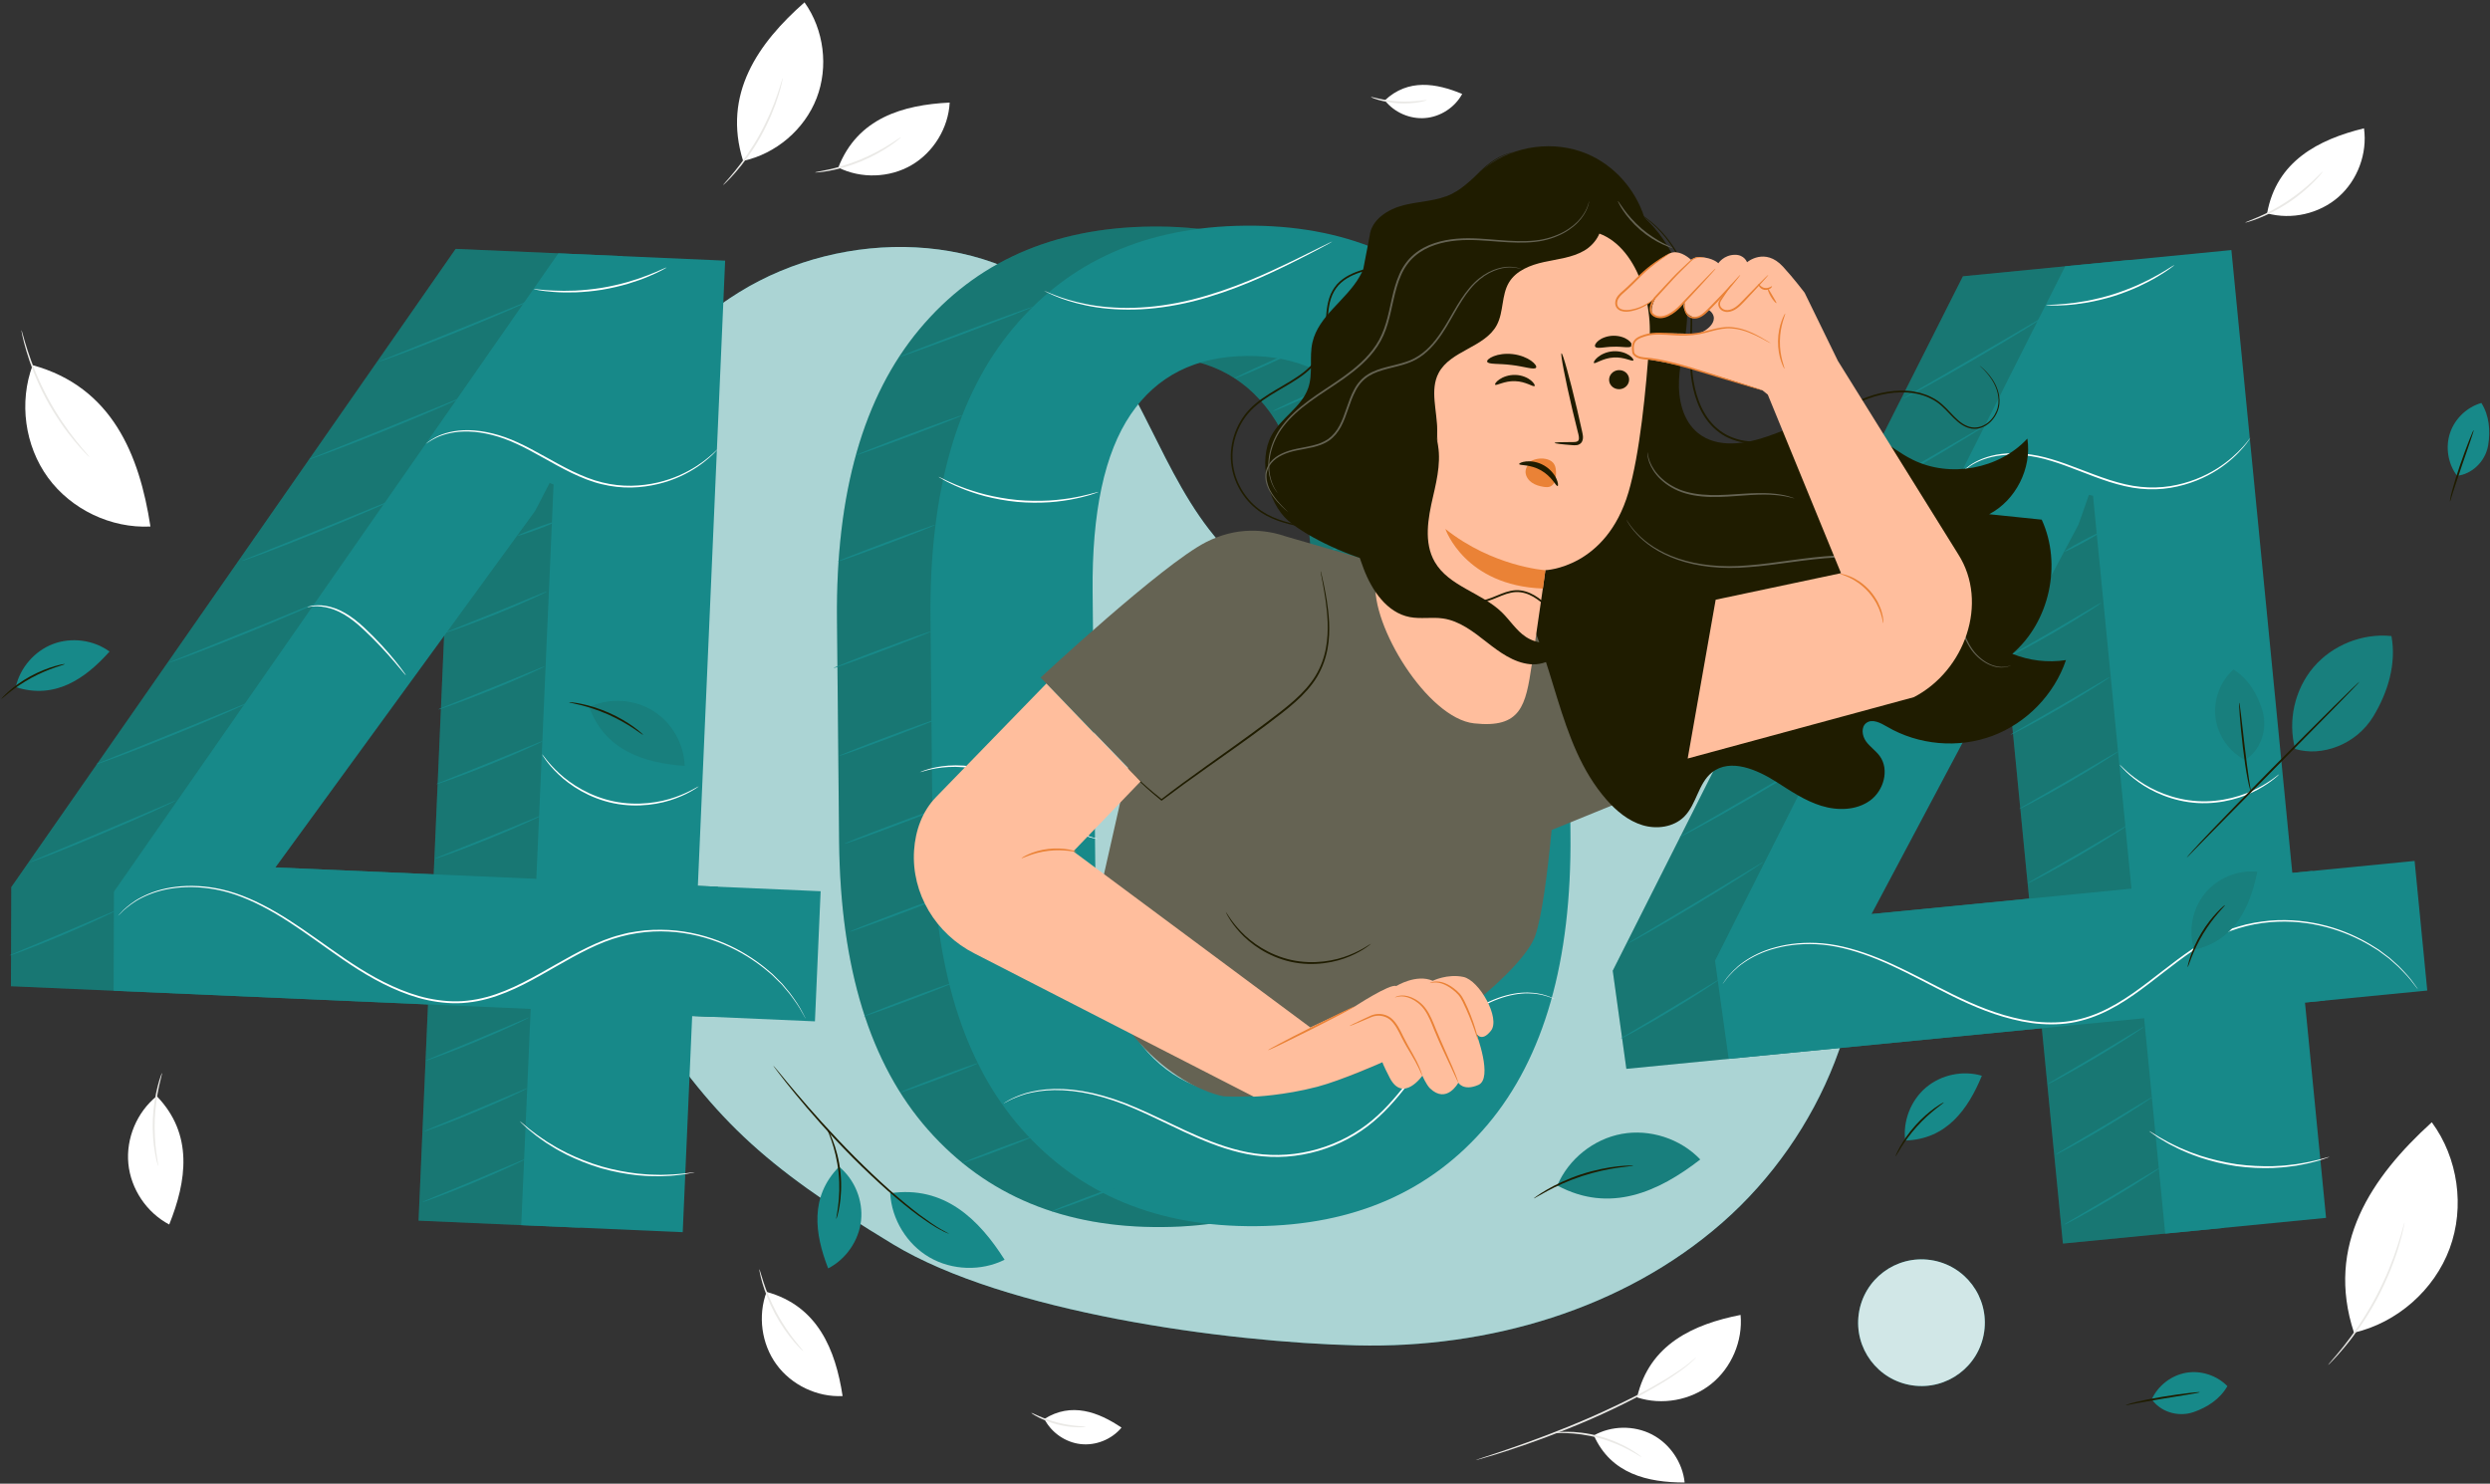 <svg width="678" height="404" viewBox="0 0 678 404" fill="none" xmlns="http://www.w3.org/2000/svg">
<rect x="0" y="0" width="678" height="404" fill="#333333" stroke="none"/>
<g clip-path="url(#clip0_39_33612)">
<path d="M433.99 390.86C438.78 388.17 444.93 388.07 449.81 390.6C454.69 393.13 458.15 398.21 458.71 403.68C448.61 403.69 438.66 401.33 433.99 390.86Z" fill="white"/>
<path d="M445.76 380.51C452.52 382.72 460.35 381.32 465.91 376.88C471.47 372.45 474.59 365.13 473.94 358.05C461.11 360.57 449.07 366.05 445.76 380.51Z" fill="white"/>
<path d="M401.79 397.6C401.78 397.58 402 397.5 402.42 397.35C402.89 397.19 403.5 396.98 404.26 396.73C405.87 396.21 408.19 395.45 411.04 394.46C416.74 392.49 424.57 389.63 433.01 385.95C437.22 384.1 441.19 382.22 444.74 380.42C448.28 378.59 451.42 376.84 453.99 375.27C456.54 373.66 458.57 372.31 459.86 371.23C461.18 370.19 461.83 369.51 461.87 369.56C461.88 369.57 461.73 369.74 461.41 370.06C461.09 370.37 460.65 370.86 459.98 371.39C458.71 372.52 456.7 373.93 454.17 375.58C451.61 377.2 448.49 378.99 444.95 380.84C441.4 382.67 437.43 384.57 433.21 386.42C424.75 390.1 416.89 392.92 411.15 394.8C408.28 395.75 405.94 396.45 404.32 396.91C403.55 397.13 402.93 397.3 402.45 397.44C402.03 397.57 401.8 397.62 401.79 397.6Z" fill="#EAE9E6"/>
<path d="M446.96 396.74C446.91 396.81 445.74 396 443.72 394.91C441.71 393.82 438.81 392.51 435.45 391.59C432.08 390.67 428.92 390.32 426.64 390.24C424.35 390.15 422.93 390.26 422.92 390.16C422.92 390.12 423.27 390.07 423.91 390C424.55 389.92 425.49 389.87 426.64 389.87C428.95 389.86 432.16 390.16 435.58 391.09C438.99 392.03 441.91 393.41 443.89 394.59C444.88 395.18 445.66 395.7 446.18 396.09C446.71 396.48 446.98 396.71 446.96 396.74Z" fill="#EAE9E6"/>
<path d="M208.73 351.78C206.3 358.27 207.34 365.95 211.43 371.55C215.52 377.15 222.51 380.49 229.43 380.14C227.52 367.55 222.67 355.59 208.73 351.78Z" fill="white"/>
<path d="M206.76 345.6C206.84 345.58 207.19 346.98 207.91 349.17C208.63 351.36 209.8 354.34 211.46 357.45C213.13 360.55 214.96 363.17 216.39 364.99C217.82 366.81 218.79 367.87 218.72 367.93C218.69 367.95 218.43 367.71 217.96 367.26C217.49 366.81 216.85 366.11 216.1 365.23C214.59 363.46 212.68 360.84 211 357.7C209.32 354.56 208.2 351.52 207.56 349.28C207.24 348.16 207.02 347.24 206.9 346.6C206.77 345.96 206.72 345.61 206.76 345.6Z" fill="#EAE9E6"/>
<path d="M8.89 99.44C5.12 109.49 6.74 121.39 13.07 130.06C19.4 138.73 30.24 143.9 40.96 143.37C37.99 123.87 30.49 105.36 8.89 99.44Z" fill="white"/>
<path d="M5.83 89.88C5.86 89.87 6.03 90.4 6.3 91.37C6.56 92.34 6.97 93.73 7.52 95.44C8.62 98.85 10.41 103.48 12.99 108.3C15.58 113.12 18.44 117.18 20.68 119.98C21.79 121.38 22.73 122.5 23.39 123.25C24.05 124.01 24.4 124.44 24.37 124.47C24.34 124.49 23.94 124.11 23.24 123.39C22.53 122.68 21.55 121.6 20.39 120.22C18.07 117.46 15.14 113.41 12.53 108.56C9.93 103.7 8.18 99.01 7.17 95.56C6.66 93.83 6.3 92.42 6.1 91.43C5.9 90.43 5.8 89.88 5.83 89.88Z" fill="#EAE9E6"/>
<path d="M42.68 298.48C37.28 302.83 34.28 309.97 34.95 316.87C35.62 323.77 39.94 330.2 46.08 333.43C50.82 321.62 52.74 308.87 42.68 298.48Z" fill="white"/>
<path d="M44.12 292.16C44.2 292.19 43.79 293.56 43.3 295.82C42.81 298.08 42.29 301.23 42.14 304.75C42 308.27 42.24 311.46 42.55 313.75C42.85 316.04 43.15 317.45 43.06 317.47C43.03 317.48 42.92 317.14 42.75 316.51C42.58 315.88 42.38 314.96 42.18 313.81C41.78 311.52 41.47 308.29 41.62 304.73C41.77 301.17 42.35 297.98 42.94 295.73C43.23 294.6 43.51 293.7 43.73 293.09C43.95 292.49 44.09 292.15 44.12 292.16Z" fill="#EAE9E6"/>
<path d="M228.26 45.62C234.46 48.71 242.21 48.45 248.2 44.96C254.19 41.47 258.23 34.85 258.59 27.93C245.87 28.55 233.49 32.14 228.26 45.62Z" fill="white"/>
<path d="M221.91 46.95C221.9 46.86 223.32 46.67 225.58 46.17C227.84 45.68 230.92 44.82 234.18 43.49C237.44 42.15 240.23 40.59 242.19 39.36C244.15 38.13 245.3 37.27 245.35 37.34C245.37 37.37 245.11 37.61 244.6 38.03C244.1 38.45 243.35 39.01 242.39 39.67C240.47 40.99 237.67 42.62 234.38 43.98C231.08 45.33 227.95 46.14 225.65 46.54C224.5 46.74 223.57 46.87 222.92 46.92C222.28 46.97 221.92 46.99 221.91 46.95Z" fill="#EAE9E6"/>
<path d="M202.34 43.81C211.27 41.89 219.05 35.26 222.35 26.74C225.65 18.22 224.37 8.08 219.06 0.64C206.46 11.73 196.64 25.61 202.34 43.81Z" fill="white"/>
<path d="M196.89 50.39C196.86 50.36 197.17 50 197.73 49.36C198.3 48.73 199.11 47.79 200.07 46.61C202 44.25 204.49 40.84 206.76 36.78C209.02 32.71 210.61 28.8 211.6 25.91C212.1 24.47 212.47 23.29 212.71 22.47C212.96 21.65 213.11 21.2 213.14 21.21C213.17 21.22 213.09 21.68 212.9 22.52C212.72 23.36 212.4 24.56 211.95 26.02C211.05 28.95 209.49 32.92 207.22 37.02C204.93 41.12 202.38 44.53 200.36 46.84C199.35 48 198.5 48.9 197.88 49.5C197.27 50.1 196.91 50.42 196.89 50.39Z" fill="#EAE9E6"/>
<path d="M284.37 386.37C286.26 390.09 290.09 392.75 294.24 393.22C298.39 393.69 302.72 391.94 305.38 388.73C299.02 384.46 291.74 381.74 284.37 386.37Z" fill="white"/>
<path d="M280.83 384.73C280.91 384.58 283.92 386.33 288.03 387.37C292.13 388.44 295.61 388.35 295.61 388.51C295.61 388.57 294.75 388.68 293.34 388.64C291.93 388.61 289.99 388.4 287.9 387.87C285.82 387.33 284.01 386.58 282.76 385.94C281.51 385.29 280.8 384.79 280.83 384.73Z" fill="#EAE9E6"/>
<path d="M377.07 27.33C379.64 30.62 383.92 32.49 388.08 32.14C392.24 31.8 396.15 29.25 398.14 25.58C391.07 22.63 383.41 21.36 377.07 27.33Z" fill="white"/>
<path d="M373.28 26.41C373.33 26.25 376.62 27.39 380.85 27.61C385.08 27.87 388.48 27.1 388.51 27.27C388.52 27.33 387.7 27.6 386.31 27.84C384.92 28.08 382.97 28.25 380.82 28.13C378.67 28.01 376.75 27.62 375.4 27.23C374.05 26.83 373.26 26.47 373.28 26.41Z" fill="#EAE9E6"/>
<path d="M617.31 58.09C623.99 59.93 631.54 58.2 636.75 53.63C641.95 49.06 644.65 41.79 643.69 34.94C631.32 37.97 619.86 43.87 617.31 58.09Z" fill="white"/>
<path d="M611.33 60.61C611.3 60.53 612.66 60.06 614.78 59.14C616.9 58.22 619.76 56.79 622.7 54.86C625.64 52.92 628.08 50.86 629.77 49.27C631.45 47.69 632.42 46.63 632.48 46.68C632.51 46.7 632.29 46.99 631.88 47.5C631.47 48.01 630.84 48.71 630.02 49.54C628.39 51.2 625.96 53.34 622.98 55.3C620 57.25 617.08 58.65 614.91 59.48C613.82 59.9 612.93 60.2 612.31 60.38C611.69 60.56 611.34 60.64 611.33 60.61Z" fill="#EAE9E6"/>
<path d="M640.97 362.88C652.71 360.17 662.84 351.26 667.02 339.95C671.2 328.65 669.31 315.29 662.15 305.59C645.75 320.48 633.09 339 640.97 362.88Z" fill="white"/>
<path d="M633.91 371.68C633.88 371.66 634.28 371.17 635.02 370.32C635.77 369.48 636.82 368.23 638.07 366.66C639.33 365.09 640.75 363.16 642.25 360.96C643.72 358.75 645.26 356.25 646.72 353.55C648.16 350.84 649.39 348.18 650.42 345.73C651.43 343.27 652.25 341.02 652.86 339.1C653.48 337.18 653.94 335.62 654.23 334.53C654.53 333.44 654.71 332.84 654.74 332.85C654.77 332.86 654.66 333.47 654.42 334.58C654.19 335.69 653.78 337.27 653.21 339.21C652.64 341.15 651.85 343.43 650.86 345.92C649.85 348.4 648.62 351.08 647.17 353.8C645.7 356.52 644.14 359.02 642.64 361.23C641.11 363.43 639.65 365.35 638.35 366.89C637.05 368.44 635.96 369.66 635.16 370.46C634.39 371.27 633.94 371.7 633.91 371.68Z" fill="#EAE9E6"/>
<path d="M505.22 236.8C498.9 201.55 468.64 170.77 432.95 167.86C413.5 166.28 393.95 172.41 374.58 170.07C358.33 168.11 342.9 159.97 332.1 147.67C316.12 129.47 310.68 103.58 293.75 86.25C270.41 62.37 229.67 61.99 201.28 79.56C172.88 97.13 155.71 128.84 147.85 161.29L147.54 171.16C145.83 204.82 154.68 243.95 174.22 273.95C194.01 304.35 207.02 316.9 243.08 338.76C273.7 357.32 333.66 365.48 369.46 366.34C405.26 367.2 442.03 356.53 468.96 332.92C495.87 309.32 511.54 272.05 505.22 236.8Z" fill="#178989"/>
<g opacity="0.8">
<path opacity="0.8" d="M505.22 236.8C498.9 201.55 468.64 170.77 432.95 167.86C413.5 166.28 393.95 172.41 374.58 170.07C358.33 168.11 342.9 159.97 332.1 147.67C316.12 129.47 310.68 103.58 293.75 86.25C270.41 62.37 229.67 61.99 201.28 79.56C172.88 97.13 155.71 128.84 147.85 161.29L147.54 171.16C145.83 204.82 154.68 243.95 174.22 273.95C194.01 304.35 207.02 316.9 243.08 338.76C273.7 357.32 333.66 365.48 369.46 366.34C405.26 367.2 442.03 356.53 468.96 332.92C495.87 309.32 511.54 272.05 505.22 236.8Z" fill="white"/>
</g>
<path d="M540.271 362.643C541.639 353.216 535.105 344.464 525.678 343.096C516.25 341.728 507.498 348.261 506.13 357.689C504.762 367.117 511.296 375.869 520.723 377.237C530.151 378.605 538.903 372.071 540.271 362.643Z" fill="#178989"/>
<path opacity="0.8" d="M540.271 362.643C541.639 353.216 535.105 344.464 525.678 343.096C516.25 341.728 507.498 348.261 506.13 357.689C504.762 367.117 511.296 375.869 520.723 377.237C530.151 378.605 538.903 372.071 540.271 362.643Z" fill="white"/>
<path d="M402.16 227.45C402.49 261.88 394.98 288.2 379.64 306.42C364.29 324.64 343.28 333.87 316.61 334.12C289.81 334.38 268.51 325.55 252.7 307.63C236.89 289.72 228.82 263.55 228.48 229.11L227.9 168.55C227.57 134.24 235.08 107.92 250.42 89.58C265.76 71.25 286.83 61.95 313.63 61.69C340.3 61.43 361.55 70.32 377.36 88.36C393.17 106.4 401.25 132.57 401.58 166.88L402.16 227.45ZM357.33 160.53C357.12 138.85 353.33 122.83 345.96 112.49C338.59 102.14 327.93 97.04 313.99 97.17C300.05 97.3 289.52 102.61 282.41 113.1C275.3 123.59 271.84 139.67 272.05 161.35L272.76 234.93C272.97 256.74 276.79 272.84 284.23 283.25C291.66 293.66 302.35 298.79 316.3 298.66C330.24 298.53 340.74 293.22 347.79 282.73C354.84 272.24 358.26 256.04 358.05 234.11L357.33 160.53Z" fill="#178989"/>
<g opacity="0.4">
<path opacity="0.4" d="M402.16 227.45C402.49 261.88 394.98 288.2 379.64 306.42C364.29 324.64 343.28 333.87 316.61 334.12C289.81 334.38 268.51 325.55 252.7 307.63C236.89 289.72 228.82 263.55 228.48 229.11L227.9 168.55C227.57 134.24 235.08 107.92 250.42 89.58C265.76 71.25 286.83 61.95 313.63 61.69C340.3 61.43 361.55 70.32 377.36 88.36C393.17 106.4 401.25 132.57 401.58 166.88L402.16 227.45ZM357.33 160.53C357.12 138.85 353.33 122.83 345.96 112.49C338.59 102.14 327.93 97.04 313.99 97.17C300.05 97.3 289.52 102.61 282.41 113.1C275.3 123.59 271.84 139.67 272.05 161.35L272.76 234.93C272.97 256.74 276.79 272.84 284.23 283.25C291.66 293.66 302.35 298.79 316.3 298.66C330.24 298.53 340.74 293.22 347.79 282.73C354.84 272.24 358.26 256.04 358.05 234.11L357.33 160.53Z" fill="#1F1C00"/>
</g>
<path d="M427.62 227.21C427.95 261.64 420.44 287.96 405.1 306.18C389.75 324.4 368.74 333.63 342.07 333.88C315.27 334.14 293.97 325.31 278.16 307.39C262.35 289.48 254.28 263.31 253.94 228.87L253.36 168.31C253.03 134 260.54 107.68 275.88 89.34C291.22 71.01 312.29 61.71 339.09 61.45C365.76 61.19 387.01 70.08 402.82 88.12C418.63 106.16 426.71 132.33 427.04 166.64L427.62 227.21ZM382.79 160.29C382.58 138.61 378.79 122.59 371.42 112.25C364.05 101.9 353.39 96.8 339.45 96.93C325.51 97.06 314.98 102.37 307.87 112.86C300.76 123.35 297.3 139.43 297.51 161.11L298.22 234.69C298.43 256.5 302.25 272.6 309.69 283.01C317.12 293.42 327.81 298.55 341.76 298.42C355.7 298.29 366.2 292.98 373.25 282.49C380.3 272 383.72 255.8 383.51 233.87L382.79 160.29Z" fill="#178989"/>
<path d="M253.55 171.92C253.6 172.05 247.69 174.4 240.35 177.16C233 179.92 227.01 182.05 226.96 181.91C226.91 181.78 232.82 179.43 240.17 176.67C247.51 173.91 253.5 171.78 253.55 171.92Z" fill="#178989"/>
<path d="M255.02 195.85C255.07 195.98 249.161 198.33 241.821 201.09C234.471 203.85 228.48 205.98 228.43 205.84C228.38 205.71 234.291 203.36 241.641 200.6C248.971 197.84 254.97 195.71 255.02 195.85Z" fill="#178989"/>
<path d="M256.49 219.78C256.54 219.91 250.63 222.26 243.29 225.02C235.94 227.78 229.95 229.91 229.9 229.77C229.85 229.64 235.76 227.29 243.11 224.53C250.44 221.77 256.44 219.64 256.49 219.78Z" fill="#178989"/>
<path d="M257.96 243.71C258.01 243.84 252.1 246.19 244.76 248.95C237.41 251.71 231.42 253.84 231.37 253.7C231.32 253.57 237.23 251.22 244.58 248.46C251.91 245.7 257.91 243.57 257.96 243.71Z" fill="#178989"/>
<path d="M259.43 267.64C259.44 267.67 259.12 267.83 258.51 268.09C257.91 268.35 257.03 268.71 255.95 269.14C253.78 270.01 250.76 271.17 247.42 272.43C244.08 273.69 241.04 274.8 238.83 275.57C237.73 275.96 236.83 276.27 236.21 276.47C235.59 276.67 235.24 276.77 235.22 276.73C235.21 276.7 235.53 276.54 236.14 276.28C236.74 276.02 237.62 275.66 238.7 275.23C240.87 274.36 243.89 273.2 247.23 271.94C250.57 270.68 253.61 269.57 255.81 268.8C256.91 268.41 257.81 268.1 258.43 267.9C259.06 267.7 259.41 267.6 259.43 267.64Z" fill="#178989"/>
<path d="M266.26 289.53C266.29 289.6 265.13 290.1 263.23 290.86C261.34 291.62 258.71 292.64 255.79 293.74C252.87 294.84 250.22 295.8 248.3 296.47C246.37 297.14 245.17 297.53 245.14 297.46C245.11 297.39 246.27 296.89 248.17 296.13C250.06 295.37 252.69 294.35 255.61 293.25C258.52 292.15 261.17 291.19 263.1 290.52C265.03 289.84 266.24 289.46 266.26 289.53Z" fill="#178989"/>
<path d="M280.89 309.61C280.92 309.68 279.89 310.13 278.2 310.82C276.52 311.5 274.17 312.41 271.58 313.39C268.98 314.37 266.62 315.22 264.9 315.82C263.18 316.42 262.11 316.75 262.08 316.68C262.05 316.61 263.08 316.16 264.77 315.47C266.45 314.79 268.8 313.88 271.39 312.9C273.99 311.92 276.35 311.07 278.07 310.47C279.79 309.88 280.86 309.54 280.89 309.61Z" fill="#178989"/>
<path d="M305.2 322.78C305.23 322.85 304.2 323.3 302.51 323.99C300.82 324.68 298.48 325.58 295.89 326.56C293.29 327.54 290.93 328.39 289.21 328.99C287.49 329.59 286.42 329.92 286.39 329.85C286.36 329.78 287.39 329.33 289.08 328.64C290.76 327.96 293.11 327.05 295.7 326.07C298.3 325.09 300.66 324.24 302.38 323.64C304.1 323.04 305.17 322.71 305.2 322.78Z" fill="#178989"/>
<path d="M378.52 271.71C378.58 271.84 370.99 275.38 361.57 279.62C352.15 283.86 344.46 287.18 344.4 287.05C344.34 286.92 351.93 283.38 361.35 279.14C370.78 274.91 378.46 271.58 378.52 271.71Z" fill="#178989"/>
<path d="M383.5 251.21C383.56 251.34 377.29 254.29 369.51 257.79C361.72 261.29 355.36 264.02 355.3 263.89C355.24 263.76 361.51 260.81 369.3 257.31C377.08 253.81 383.44 251.08 383.5 251.21Z" fill="#178989"/>
<path d="M385.79 228.18C385.85 228.31 379.58 231.26 371.8 234.76C364.01 238.26 357.65 240.99 357.59 240.86C357.53 240.73 363.8 237.78 371.59 234.28C379.37 230.78 385.73 228.04 385.79 228.18Z" fill="#178989"/>
<path d="M388.08 205.14C388.14 205.27 381.87 208.22 374.09 211.72C366.3 215.22 359.94 217.95 359.88 217.82C359.82 217.69 366.09 214.74 373.88 211.24C381.66 207.74 388.02 205.01 388.08 205.14Z" fill="#178989"/>
<path d="M390.38 182.11C390.44 182.24 384.17 185.19 376.39 188.69C368.6 192.19 362.24 194.92 362.18 194.79C362.12 194.66 368.39 191.71 376.18 188.21C383.95 184.71 390.32 181.98 390.38 182.11Z" fill="#178989"/>
<path d="M385.79 161.6C385.85 161.73 379.58 164.68 371.8 168.18C364.01 171.68 357.65 174.41 357.59 174.28C357.53 174.15 363.8 171.2 371.59 167.7C379.37 164.2 385.73 161.47 385.79 161.6Z" fill="#178989"/>
<path d="M385.79 139.52C385.85 139.65 379.58 142.6 371.8 146.1C364.01 149.6 357.65 152.33 357.59 152.2C357.53 152.07 363.8 149.12 371.59 145.62C379.37 142.12 385.73 139.39 385.79 139.52Z" fill="#178989"/>
<path d="M383.5 118.73C383.56 118.86 377.29 121.81 369.51 125.31C361.72 128.81 355.36 131.54 355.3 131.41C355.24 131.28 361.51 128.33 369.3 124.83C377.08 121.33 383.44 118.6 383.5 118.73Z" fill="#178989"/>
<path d="M363.75 104.24C363.81 104.37 360.02 106.2 355.28 108.33C350.54 110.46 346.65 112.08 346.6 111.95C346.54 111.82 350.33 109.99 355.07 107.86C359.8 105.73 363.69 104.11 363.75 104.24Z" fill="#178989"/>
<path d="M353.19 95.37C353.25 95.5 349.46 97.33 344.72 99.46C339.98 101.59 336.09 103.21 336.04 103.08C335.98 102.95 339.77 101.12 344.51 98.99C349.24 96.86 353.13 95.24 353.19 95.37Z" fill="#178989"/>
<path d="M254.68 142.91C254.73 143.04 248.82 145.39 241.48 148.15C234.13 150.91 228.14 153.04 228.09 152.9C228.04 152.76 233.95 150.42 241.3 147.66C248.64 144.9 254.63 142.78 254.68 142.91Z" fill="#178989"/>
<path d="M262.04 113.07C262.09 113.2 255.68 115.74 247.72 118.73C239.76 121.72 233.27 124.04 233.22 123.9C233.17 123.77 239.58 121.23 247.54 118.24C255.5 115.25 261.99 112.93 262.04 113.07Z" fill="#178989"/>
<path d="M281.27 83.53C281.32 83.66 273.19 86.84 263.11 90.63C253.03 94.42 244.82 97.38 244.77 97.24C244.72 97.11 252.85 93.93 262.93 90.14C273 86.36 281.22 83.4 281.27 83.53Z" fill="#178989"/>
<path d="M423.31 272.04C423.31 272.05 423.16 272 422.89 271.9C422.6 271.79 422.2 271.63 421.69 271.43C421.16 271.23 420.47 271.09 419.67 270.86C418.85 270.75 417.91 270.52 416.84 270.52C412.57 270.24 406.17 271.8 399.98 276.43C396.84 278.67 393.91 281.74 391.05 285.26C388.18 288.77 385.37 292.74 382.18 296.75C378.99 300.74 375.32 304.79 370.66 307.92C366.03 311.06 360.56 313.33 354.72 314.38C348.87 315.46 342.96 315.15 337.53 313.81C332.08 312.5 327.11 310.36 322.47 308.22C317.83 306.07 313.49 303.87 309.33 302.07C305.18 300.23 301.16 298.9 297.41 298.01C293.65 297.15 290.17 296.78 287.11 296.82C284.05 296.85 281.44 297.32 279.36 297.87C277.3 298.5 275.75 299.16 274.75 299.68C274.26 299.94 273.89 300.14 273.61 300.28C273.35 300.41 273.22 300.48 273.21 300.47C273.21 300.46 273.33 300.38 273.58 300.23C273.85 300.07 274.23 299.86 274.7 299.58C275.69 299.02 277.24 298.33 279.3 297.67C281.39 297.08 284.02 296.58 287.1 296.52C290.18 296.45 293.7 296.8 297.49 297.64C301.27 298.51 305.33 299.83 309.5 301.66C313.69 303.45 318.03 305.64 322.67 307.77C327.31 309.89 332.25 312.01 337.65 313.3C343.02 314.62 348.85 314.92 354.63 313.86C360.4 312.82 365.8 310.58 370.38 307.49C374.99 304.41 378.63 300.41 381.82 296.44C385.01 292.46 387.83 288.5 390.73 284.98C393.62 281.46 396.6 278.37 399.78 276.13C406.05 271.49 412.55 269.97 416.86 270.31C417.95 270.33 418.89 270.57 419.72 270.7C420.52 270.94 421.21 271.11 421.74 271.32C422.25 271.54 422.64 271.71 422.93 271.84C423.18 271.97 423.32 272.04 423.31 272.04Z" fill="white"/>
<path d="M429.62 205.3C429.63 205.35 428.91 205.45 427.68 205.86C426.45 206.28 424.74 207.09 422.85 208.44C420.94 209.77 418.87 211.63 416.44 213.55C413.99 215.46 411.09 217.3 407.85 218.84C401.37 221.96 394.86 223.17 390.19 223.4C389.02 223.5 387.96 223.46 387.03 223.48C386.1 223.44 385.3 223.43 384.64 223.38C384.04 223.32 383.54 223.27 383.14 223.23C382.8 223.19 382.62 223.16 382.62 223.14C382.62 223.12 382.8 223.12 383.15 223.12C383.55 223.13 384.05 223.15 384.65 223.17C385.33 223.17 386.12 223.18 387.03 223.19C387.95 223.14 389.01 223.15 390.17 223.03C394.8 222.71 401.22 221.45 407.64 218.36C410.84 216.84 413.72 215.03 416.16 213.16C418.59 211.27 420.7 209.43 422.66 208.12C424.6 206.79 426.37 206.01 427.64 205.64C428.28 205.47 428.77 205.36 429.12 205.32C429.43 205.29 429.61 205.28 429.62 205.3Z" fill="white"/>
<path d="M298.99 228.47C298.99 228.49 298.8 228.46 298.44 228.39C298.09 228.31 297.55 228.23 296.89 228.04C295.56 227.65 293.67 226.95 291.53 225.69C289.39 224.44 287.03 222.66 284.53 220.58C282.02 218.51 279.34 216.13 276.27 214.01C273.19 211.9 269.93 210.39 266.78 209.66C263.64 208.88 260.71 208.71 258.27 208.85C255.83 208.97 253.87 209.38 252.55 209.72C251.22 210.06 250.5 210.32 250.48 210.27C250.47 210.25 250.65 210.18 250.99 210.04C251.33 209.91 251.83 209.71 252.49 209.52C253.81 209.12 255.77 208.65 258.24 208.47C260.71 208.29 263.69 208.41 266.89 209.18C270.1 209.9 273.44 211.43 276.56 213.57C279.67 215.72 282.35 218.12 284.84 220.2C287.32 222.3 289.63 224.1 291.72 225.37C293.81 226.65 295.65 227.4 296.95 227.84C298.26 228.24 299 228.42 298.99 228.47Z" fill="white"/>
<path d="M299.17 133.94C299.18 133.97 298.59 134.19 297.5 134.55C296.96 134.74 296.29 134.95 295.5 135.14C294.71 135.34 293.82 135.6 292.82 135.78C291.82 135.99 290.72 136.21 289.52 136.36C288.33 136.56 287.05 136.65 285.7 136.77C283 136.94 280.01 136.94 276.9 136.66C273.79 136.35 270.85 135.79 268.23 135.12C266.93 134.75 265.68 134.42 264.55 134C263.4 133.63 262.36 133.21 261.42 132.82C260.46 132.46 259.64 132.03 258.9 131.69C258.16 131.35 257.54 131.02 257.05 130.74C256.05 130.18 255.51 129.86 255.53 129.83C255.55 129.8 256.12 130.06 257.15 130.56C257.66 130.82 258.28 131.12 259.03 131.43C259.77 131.75 260.6 132.15 261.56 132.49C262.51 132.86 263.55 133.26 264.69 133.6C265.82 134 267.06 134.31 268.35 134.66C270.96 135.3 273.87 135.84 276.95 136.14C280.04 136.42 282.99 136.42 285.67 136.29C287.01 136.18 288.28 136.11 289.46 135.93C290.65 135.8 291.74 135.6 292.74 135.42C293.75 135.26 294.63 135.03 295.42 134.85C296.21 134.69 296.88 134.5 297.43 134.35C298.54 134.06 299.16 133.91 299.17 133.94Z" fill="white"/>
<path d="M423.94 133.69C423.93 133.7 423.78 133.63 423.51 133.49C423.19 133.31 422.81 133.09 422.35 132.82C421.86 132.52 421.24 132.16 420.49 131.81C419.75 131.45 418.93 130.98 417.96 130.62C417.48 130.42 416.98 130.21 416.46 130C415.94 129.79 415.37 129.63 414.79 129.43C413.65 129.01 412.37 128.72 411.05 128.37C408.37 127.79 405.38 127.38 402.22 127.33C399.06 127.32 396.06 127.68 393.37 128.21C392.04 128.53 390.76 128.8 389.61 129.2C389.03 129.39 388.46 129.54 387.93 129.74C387.41 129.95 386.9 130.15 386.42 130.34C385.44 130.69 384.62 131.14 383.87 131.49C383.12 131.83 382.5 132.17 382 132.47C381.54 132.73 381.15 132.94 380.83 133.12C380.56 133.26 380.41 133.33 380.4 133.32C380.39 133.31 380.52 133.21 380.77 133.03C381.08 132.83 381.45 132.59 381.9 132.29C382.39 131.97 383 131.59 383.74 131.22C384.48 130.85 385.3 130.37 386.28 129.99C386.77 129.79 387.27 129.58 387.8 129.36C388.33 129.14 388.9 128.98 389.49 128.78C390.65 128.35 391.94 128.07 393.28 127.73C395.99 127.17 399.03 126.79 402.23 126.8C405.43 126.85 408.46 127.28 411.16 127.89C412.5 128.25 413.78 128.56 414.93 129C415.51 129.21 416.08 129.38 416.6 129.61C417.12 129.84 417.62 130.06 418.1 130.27C419.07 130.66 419.89 131.16 420.62 131.54C421.36 131.92 421.96 132.3 422.44 132.64C422.88 132.94 423.25 133.19 423.55 133.4C423.83 133.57 423.95 133.67 423.94 133.69Z" fill="white"/>
<path d="M362.8 65.76C362.81 65.78 362.56 65.92 362.08 66.19C361.55 66.48 360.85 66.86 359.96 67.34C358.11 68.33 355.43 69.74 352.07 71.41C345.37 74.72 335.95 79.25 324.81 82.07C319.24 83.44 313.79 84.18 308.82 84.29C303.85 84.4 299.37 83.95 295.69 83.16C292.01 82.38 289.12 81.39 287.19 80.56C286.21 80.18 285.5 79.78 284.99 79.56C284.49 79.32 284.24 79.18 284.25 79.17C284.26 79.15 284.53 79.26 285.04 79.47C285.56 79.67 286.28 80.04 287.27 80.38C289.21 81.15 292.1 82.08 295.76 82.8C299.42 83.54 303.87 83.95 308.81 83.81C313.74 83.67 319.15 82.93 324.68 81.56C335.75 78.76 345.16 74.3 351.9 71.07C355.22 69.43 357.93 68.1 359.86 67.15C360.77 66.71 361.49 66.35 362.03 66.09C362.53 65.86 362.8 65.75 362.8 65.76Z" fill="white"/>
<path d="M162.06 240L195.49 241.46L193.94 276.89L160.51 275.43L157.94 334.3L113.97 332.38L116.54 273.51L2.98 268.55L3.07 241.57L124.07 67.77L169.49 69.75L162.06 240ZM47.05 234.98L118.09 238.08L122.78 130.7L121.71 130.29L117.74 137.94L47.05 234.98Z" fill="#178989"/>
<g opacity="0.4">
<path opacity="0.4" d="M162.06 240L195.49 241.46L193.94 276.89L160.51 275.43L157.94 334.3L113.97 332.38L116.54 273.51L2.98 268.55L3.07 241.57L124.07 67.77L169.49 69.75L162.06 240ZM47.05 234.98L118.09 238.08L122.78 130.7L121.71 130.29L117.74 137.94L47.05 234.98Z" fill="#1F1C00"/>
</g>
<path d="M190.02 241.22L223.45 242.68L221.9 278.11L188.47 276.65L185.9 335.52L141.93 333.6L144.5 274.73L30.94 269.77L31.03 242.79L152.03 68.99L197.45 70.97L190.02 241.22ZM75 236.2L146.04 239.3L150.73 131.92L149.66 131.51L145.69 139.16L75 236.2Z" fill="#178989"/>
<path d="M31.59 247.92C31.6 247.95 31.22 248.17 30.51 248.53C29.8 248.89 28.76 249.39 27.47 250C24.89 251.21 21.3 252.82 17.3 254.51C13.3 256.2 9.64 257.65 6.97 258.66C5.64 259.16 4.56 259.56 3.8 259.82C3.05 260.08 2.62 260.21 2.61 260.17C2.6 260.14 2.99 259.94 3.73 259.63C4.56 259.28 5.6 258.84 6.84 258.32C9.57 257.18 13.14 255.69 17.1 254.03C21.04 252.35 24.6 250.82 27.32 249.66C28.55 249.14 29.59 248.7 30.42 248.35C31.16 248.04 31.58 247.89 31.59 247.92Z" fill="#178989"/>
<path d="M47.87 217.98C47.89 218.01 47.35 218.29 46.36 218.78C45.37 219.26 43.94 219.93 42.16 220.75C38.6 222.38 33.64 224.55 28.13 226.88C22.62 229.21 17.61 231.25 13.96 232.67C12.14 233.38 10.65 233.94 9.62 234.31C8.59 234.68 8.01 234.87 8 234.83C7.99 234.8 8.54 234.54 9.55 234.12C10.64 233.66 12.08 233.06 13.82 232.32C17.51 230.77 22.45 228.69 27.92 226.39C33.38 224.07 38.32 221.97 42 220.41C43.74 219.67 45.18 219.06 46.27 218.6C47.29 218.16 47.85 217.94 47.87 217.98Z" fill="#178989"/>
<path d="M67.74 191.27C67.75 191.3 67.19 191.59 66.16 192.07C65.13 192.55 63.63 193.23 61.77 194.04C58.05 195.67 52.87 197.84 47.13 200.17C41.38 202.5 36.15 204.54 32.35 205.96C30.45 206.67 28.9 207.23 27.83 207.6C26.76 207.97 26.16 208.16 26.14 208.12C26.13 208.09 26.7 207.83 27.76 207.41C28.89 206.95 30.4 206.35 32.22 205.61C36.06 204.06 41.23 201.98 46.94 199.68C52.64 197.36 57.8 195.26 61.63 193.7C63.45 192.96 64.95 192.35 66.08 191.89C67.13 191.46 67.72 191.24 67.74 191.27Z" fill="#178989"/>
<path d="M147.33 222.11C147.34 222.14 146.96 222.35 146.24 222.7C145.53 223.05 144.49 223.53 143.19 224.11C140.61 225.28 137.01 226.83 133 228.46C128.99 230.08 125.32 231.47 122.66 232.43C121.33 232.91 120.24 233.29 119.49 233.53C118.74 233.78 118.31 233.9 118.3 233.86C118.29 233.83 118.69 233.64 119.42 233.34C120.25 233 121.3 232.58 122.53 232.08C125.27 230.99 128.85 229.55 132.81 227.97C136.76 226.35 140.33 224.89 143.05 223.77C144.29 223.27 145.33 222.85 146.16 222.51C146.9 222.22 147.31 222.08 147.33 222.11Z" fill="#178989"/>
<path d="M144.09 277.05C144.1 277.08 143.73 277.29 143.04 277.64C142.35 277.99 141.34 278.47 140.09 279.05C137.59 280.22 134.1 281.77 130.21 283.39C126.32 285.01 122.77 286.4 120.18 287.36C118.89 287.84 117.83 288.22 117.1 288.47C116.37 288.72 115.96 288.84 115.94 288.81C115.93 288.78 116.31 288.59 117.02 288.29C117.83 287.95 118.84 287.53 120.04 287.03C122.7 285.93 126.17 284.5 130.01 282.92C133.83 281.3 137.29 279.84 139.94 278.72C141.13 278.22 142.14 277.8 142.96 277.46C143.68 277.16 144.08 277.02 144.09 277.05Z" fill="#178989"/>
<path d="M143.63 296.31C143.64 296.34 143.27 296.55 142.58 296.9C141.89 297.25 140.88 297.73 139.63 298.31C137.13 299.48 133.64 301.03 129.75 302.65C125.86 304.27 122.31 305.66 119.72 306.62C118.43 307.1 117.37 307.48 116.64 307.73C115.91 307.98 115.5 308.1 115.48 308.07C115.46 308.04 115.85 307.85 116.56 307.55C117.37 307.21 118.38 306.79 119.58 306.29C122.24 305.19 125.71 303.76 129.55 302.18C133.37 300.56 136.83 299.1 139.48 297.98C140.67 297.48 141.68 297.06 142.5 296.72C143.21 296.42 143.62 296.27 143.63 296.31Z" fill="#178989"/>
<path d="M143.17 315.56C143.18 315.59 142.81 315.8 142.12 316.15C141.43 316.5 140.42 316.98 139.17 317.56C136.67 318.73 133.18 320.28 129.29 321.9C125.4 323.52 121.85 324.91 119.26 325.87C117.97 326.35 116.91 326.73 116.18 326.98C115.45 327.23 115.04 327.35 115.02 327.32C115.01 327.29 115.39 327.1 116.1 326.8C116.91 326.46 117.92 326.04 119.12 325.54C121.78 324.44 125.25 323.01 129.09 321.43C132.91 319.81 136.37 318.35 139.02 317.23C140.21 316.73 141.22 316.31 142.04 315.97C142.75 315.67 143.15 315.53 143.17 315.56Z" fill="#178989"/>
<path d="M147.85 201.77C147.86 201.8 147.48 202.01 146.76 202.36C146.05 202.71 145.01 203.19 143.71 203.77C141.13 204.94 137.53 206.49 133.52 208.12C129.51 209.74 125.84 211.13 123.18 212.09C121.85 212.57 120.76 212.95 120.01 213.19C119.26 213.44 118.83 213.56 118.82 213.52C118.81 213.48 119.21 213.3 119.94 213C120.77 212.66 121.82 212.24 123.05 211.74C125.79 210.65 129.37 209.21 133.33 207.63C137.28 206.01 140.85 204.55 143.57 203.43C144.81 202.93 145.85 202.51 146.68 202.17C147.42 201.88 147.83 201.74 147.85 201.77Z" fill="#178989"/>
<path d="M148.37 181.43C148.38 181.46 148 181.67 147.28 182.02C146.57 182.37 145.53 182.85 144.23 183.43C141.65 184.6 138.05 186.15 134.04 187.78C130.03 189.4 126.36 190.79 123.7 191.75C122.37 192.23 121.28 192.61 120.53 192.85C119.78 193.1 119.35 193.22 119.34 193.18C119.33 193.15 119.73 192.96 120.46 192.66C121.29 192.32 122.34 191.9 123.57 191.4C126.31 190.31 129.89 188.87 133.85 187.29C137.8 185.67 141.37 184.21 144.09 183.09C145.33 182.59 146.37 182.17 147.2 181.83C147.94 181.54 148.35 181.4 148.37 181.43Z" fill="#178989"/>
<path d="M148.89 161.09C148.9 161.12 148.54 161.32 147.86 161.65C147.18 161.98 146.19 162.44 144.96 163C142.5 164.11 139.08 165.6 135.26 167.15C131.44 168.7 127.94 170.01 125.4 170.92C124.13 171.38 123.1 171.73 122.38 171.97C121.66 172.2 121.26 172.32 121.25 172.28C121.24 172.25 121.62 172.07 122.31 171.78C123.11 171.46 124.1 171.05 125.27 170.58C127.89 169.54 131.29 168.17 135.06 166.67C138.81 165.13 142.21 163.73 144.81 162.66C145.98 162.19 146.97 161.78 147.77 161.46C148.48 161.19 148.87 161.05 148.89 161.09Z" fill="#178989"/>
<path d="M151.19 142.08C151.24 142.21 149 143.17 146.18 144.22C143.36 145.26 141.04 146 140.99 145.87C140.94 145.74 143.18 144.78 146 143.73C148.81 142.68 151.14 141.94 151.19 142.08Z" fill="#178989"/>
<path d="M87.57 163.59C87.58 163.62 87.02 163.91 85.99 164.39C84.96 164.87 83.46 165.55 81.6 166.36C77.88 167.99 72.7 170.16 66.96 172.49C61.21 174.82 55.98 176.86 52.18 178.28C50.28 178.99 48.73 179.55 47.66 179.92C46.59 180.29 45.99 180.48 45.97 180.44C45.96 180.41 46.53 180.15 47.59 179.73C48.72 179.27 50.23 178.67 52.05 177.93C55.89 176.38 61.06 174.3 66.77 172C72.47 169.68 77.63 167.58 81.46 166.02C83.28 165.28 84.78 164.67 85.91 164.21C86.97 163.77 87.56 163.56 87.57 163.59Z" fill="#178989"/>
<path d="M107.41 135.9C107.42 135.93 106.86 136.22 105.83 136.7C104.8 137.18 103.3 137.86 101.44 138.67C97.72 140.3 92.54 142.47 86.8 144.8C81.05 147.13 75.82 149.17 72.02 150.59C70.12 151.3 68.57 151.86 67.5 152.23C66.43 152.6 65.83 152.79 65.81 152.75C65.8 152.72 66.37 152.46 67.43 152.04C68.56 151.58 70.07 150.98 71.89 150.24C75.73 148.69 80.9 146.61 86.61 144.31C92.31 141.99 97.47 139.89 101.3 138.33C103.12 137.59 104.62 136.98 105.75 136.52C106.8 136.09 107.39 135.87 107.41 135.9Z" fill="#178989"/>
<path d="M125.74 108.22C125.75 108.25 125.19 108.54 124.16 109.02C123.13 109.5 121.63 110.18 119.77 110.99C116.05 112.62 110.87 114.79 105.13 117.12C99.38 119.45 94.15 121.49 90.35 122.91C88.45 123.62 86.9 124.18 85.83 124.55C84.76 124.92 84.16 125.11 84.14 125.07C84.13 125.04 84.7 124.78 85.76 124.36C86.89 123.9 88.4 123.3 90.22 122.56C94.06 121.01 99.23 118.93 104.94 116.63C110.64 114.31 115.8 112.21 119.63 110.65C121.45 109.91 122.95 109.3 124.08 108.84C125.14 108.4 125.73 108.18 125.74 108.22Z" fill="#178989"/>
<path d="M144.82 81.6C144.83 81.63 144.27 81.92 143.24 82.4C142.21 82.88 140.71 83.56 138.85 84.37C135.13 86 129.95 88.17 124.21 90.5C118.46 92.83 113.23 94.87 109.43 96.29C107.53 97 105.98 97.56 104.91 97.93C103.84 98.3 103.24 98.49 103.22 98.45C103.21 98.42 103.78 98.16 104.84 97.74C105.97 97.28 107.48 96.68 109.3 95.94C113.14 94.39 118.31 92.31 124.02 90.01C129.72 87.69 134.88 85.59 138.71 84.03C140.53 83.29 142.03 82.68 143.16 82.22C144.21 81.79 144.8 81.57 144.82 81.6Z" fill="#178989"/>
<path d="M195.44 122.27C195.45 122.28 195.25 122.51 194.86 122.93C194.47 123.35 193.89 123.97 193.05 124.68C191.42 126.13 188.85 128.05 185.28 129.7C181.72 131.34 177.13 132.63 171.92 132.75C169.32 132.8 166.58 132.52 163.83 131.84C161.07 131.19 158.35 130.07 155.65 128.79C150.27 126.17 145.49 123.08 140.82 120.93C136.18 118.73 131.6 117.64 127.73 117.51C123.84 117.37 120.75 118.25 118.8 119.18C117.83 119.66 117.09 120.08 116.63 120.42C116.16 120.74 115.9 120.9 115.89 120.89C115.88 120.88 116.11 120.69 116.57 120.34C117.01 119.97 117.74 119.52 118.71 119C120.66 118 123.8 117.05 127.74 117.14C131.67 117.23 136.32 118.29 141.03 120.49C145.75 122.64 150.55 125.72 155.88 128.32C158.55 129.59 161.24 130.7 163.95 131.35C166.65 132.02 169.34 132.31 171.91 132.27C177.04 132.18 181.59 130.95 185.12 129.37C188.67 127.79 191.25 125.93 192.91 124.54C193.76 123.86 194.36 123.26 194.78 122.87C195.2 122.46 195.43 122.26 195.44 122.27Z" fill="white"/>
<path d="M181.52 72.83C181.54 72.86 181.08 73.12 180.25 73.57C179.42 74.02 178.18 74.61 176.62 75.27C175.06 75.94 173.16 76.62 171.02 77.27C168.87 77.9 166.47 78.47 163.92 78.9C161.37 79.31 158.91 79.52 156.67 79.61C154.43 79.67 152.41 79.63 150.73 79.49C149.04 79.36 147.68 79.2 146.75 79.03C145.82 78.87 145.31 78.77 145.31 78.73C145.32 78.69 145.84 78.73 146.77 78.83C147.71 78.94 149.07 79.04 150.74 79.12C152.42 79.21 154.42 79.22 156.64 79.13C158.86 79.01 161.29 78.79 163.82 78.38C166.35 77.96 168.73 77.4 170.87 76.8C173 76.18 174.9 75.54 176.46 74.92C178.03 74.31 179.28 73.78 180.14 73.38C181.02 73 181.5 72.8 181.52 72.83Z" fill="white"/>
<path d="M110.52 183.89C110.49 183.91 110.18 183.55 109.62 182.88C109 182.14 108.2 181.19 107.25 180.07C105.23 177.72 102.34 174.54 98.88 171.32C97.15 169.71 95.39 168.31 93.63 167.28C91.88 166.25 90.14 165.63 88.63 165.34C85.59 164.74 83.68 165.43 83.67 165.31C83.67 165.29 83.78 165.25 84 165.18C84.22 165.11 84.55 165.03 84.98 164.95C85.84 164.8 87.13 164.72 88.69 164.98C90.24 165.23 92.05 165.83 93.86 166.87C95.67 167.89 97.48 169.32 99.22 170.94C102.7 174.19 105.56 177.42 107.52 179.84C108.5 181.05 109.26 182.06 109.77 182.77C110.29 183.46 110.55 183.87 110.52 183.89Z" fill="white"/>
<path d="M190.29 214.1C190.3 214.12 190.17 214.22 189.9 214.4C189.63 214.58 189.25 214.86 188.71 215.16C187.66 215.8 186.08 216.62 184.02 217.39C179.95 218.95 173.73 220.08 167.09 218.73C160.46 217.37 155.18 213.88 152.05 210.85C150.46 209.33 149.33 207.96 148.61 206.96C148.24 206.47 148 206.06 147.82 205.79C147.65 205.52 147.56 205.37 147.58 205.36C147.62 205.33 148.01 205.88 148.77 206.83C149.53 207.78 150.69 209.11 152.29 210.58C155.45 213.51 160.67 216.89 167.18 218.22C173.69 219.55 179.82 218.5 183.88 217.05C185.93 216.33 187.52 215.57 188.59 214.99C189.68 214.41 190.26 214.07 190.29 214.1Z" fill="white"/>
<path d="M219.42 277.42C219.42 277.42 219.31 277.27 219.13 276.96C218.94 276.63 218.68 276.17 218.34 275.58C217.7 274.33 216.53 272.62 214.92 270.51C214.49 270 214.04 269.47 213.56 268.9C213.32 268.62 213.08 268.33 212.83 268.04C212.55 267.77 212.27 267.49 211.98 267.21C211.4 266.64 210.8 266.05 210.18 265.44C209.51 264.88 208.8 264.3 208.08 263.69C205.13 261.35 201.48 259.01 197.1 257.16C192.73 255.33 187.63 253.96 182.05 253.67C176.48 253.35 170.47 254.21 164.62 256.47C158.77 258.77 153.12 262.25 147.14 265.61C144.15 267.29 141.05 268.93 137.75 270.26C134.46 271.6 130.95 272.63 127.3 273C123.65 273.42 120 273.08 116.51 272.35C113.02 271.61 109.71 270.38 106.58 268.96C100.3 266.1 94.8 262.33 89.67 258.68C84.53 255.03 79.69 251.51 74.86 248.69C70.04 245.88 65.25 243.72 60.63 242.61C56.01 241.51 51.66 241.33 47.92 241.77C44.17 242.18 41.05 243.25 38.68 244.44C36.28 245.61 34.73 247 33.65 247.89C33.17 248.37 32.79 248.75 32.53 249.02C32.27 249.27 32.13 249.39 32.13 249.39C32.13 249.39 32.24 249.25 32.49 248.98C32.75 248.7 33.11 248.31 33.58 247.81C34.64 246.89 36.18 245.46 38.59 244.26C40.96 243.03 44.1 241.92 47.88 241.48C51.65 241 56.04 241.16 60.71 242.25C65.38 243.35 70.22 245.5 75.07 248.31C79.94 251.13 84.8 254.65 89.94 258.28C95.08 261.91 100.56 265.66 106.79 268.49C109.9 269.89 113.17 271.12 116.62 271.84C120.06 272.56 123.65 272.89 127.24 272.48C130.83 272.11 134.29 271.1 137.55 269.77C140.82 268.45 143.9 266.82 146.89 265.15C152.86 261.81 158.53 258.33 164.44 256.01C165.93 255.46 167.39 254.92 168.9 254.57C169.65 254.38 170.38 254.15 171.13 254C171.88 253.88 172.63 253.75 173.37 253.63C176.33 253.14 179.26 253.11 182.07 253.23C187.7 253.55 192.84 254.95 197.23 256.82C201.63 258.7 205.29 261.09 208.25 263.46C208.98 264.07 209.68 264.66 210.35 265.23C210.97 265.85 211.57 266.46 212.15 267.03C212.44 267.32 212.72 267.6 212.99 267.87C213.24 268.17 213.48 268.46 213.72 268.75C214.19 269.32 214.64 269.86 215.07 270.38C216.66 272.52 217.8 274.26 218.42 275.53C218.74 276.14 218.99 276.6 219.17 276.94C219.35 277.25 219.42 277.42 219.42 277.42Z" fill="white"/>
<path d="M189.2 319.19C189.2 319.21 189.03 319.25 188.69 319.32C188.29 319.4 187.81 319.49 187.21 319.6C186.57 319.73 185.78 319.86 184.86 319.94C183.94 320.03 182.89 320.19 181.72 320.21C181.13 320.24 180.52 320.26 179.89 320.29C179.25 320.31 178.59 320.28 177.9 320.27C176.52 320.28 175.06 320.14 173.52 320.02C170.45 319.68 167.09 319.08 163.65 318.1C160.22 317.08 157.07 315.78 154.29 314.42C152.92 313.69 151.61 313.03 150.46 312.28C149.88 311.91 149.3 311.59 148.77 311.23C148.25 310.87 147.75 310.51 147.27 310.18C146.3 309.53 145.49 308.84 144.77 308.26C144.03 307.69 143.44 307.16 142.97 306.71C142.53 306.3 142.17 305.96 141.88 305.68C141.63 305.44 141.51 305.31 141.52 305.3C141.53 305.29 141.68 305.39 141.95 305.61C142.26 305.87 142.64 306.18 143.11 306.57C143.6 307 144.21 307.51 144.96 308.05C145.7 308.6 146.51 309.27 147.49 309.89C147.97 310.22 148.48 310.55 149 310.91C149.53 311.26 150.11 311.58 150.69 311.93C151.85 312.66 153.15 313.3 154.51 314.01C157.27 315.34 160.4 316.62 163.8 317.62C167.2 318.59 170.53 319.2 173.57 319.56C175.1 319.69 176.55 319.85 177.91 319.86C178.59 319.87 179.25 319.92 179.88 319.91C180.51 319.89 181.12 319.88 181.7 319.86C182.86 319.86 183.91 319.73 184.83 319.67C185.75 319.61 186.54 319.51 187.18 319.42C187.78 319.35 188.27 319.28 188.67 319.23C189.01 319.18 189.19 319.17 189.2 319.19Z" fill="white"/>
<path d="M596.32 240.41L629.62 237.15L633.07 272.44L599.77 275.7L605.51 334.34L561.71 338.62L555.97 279.98L442.84 291.04L439.13 264.32L534.48 75.23L579.73 70.8L596.32 240.41ZM481.74 251.62L552.51 244.7L542.05 137.73L540.93 137.48L538.07 145.62L481.74 251.62Z" fill="#178989"/>
<g opacity="0.4">
<path opacity="0.4" d="M596.32 240.41L629.62 237.15L633.07 272.44L599.77 275.7L605.51 334.34L561.71 338.62L555.97 279.98L442.84 291.04L439.13 264.32L534.48 75.23L579.73 70.8L596.32 240.41ZM481.74 251.62L552.51 244.7L542.05 137.73L540.93 137.48L538.07 145.62L481.74 251.62Z" fill="#1F1C00"/>
</g>
<path d="M624.17 237.69L657.47 234.43L660.92 269.72L627.62 272.98L633.36 331.62L589.56 335.9L583.82 277.26L470.69 288.32L466.98 261.6L562.33 72.51L607.58 68.09L624.17 237.69ZM509.6 248.89L580.37 241.97L569.91 135L568.79 134.74L565.93 142.88L509.6 248.89Z" fill="#178989"/>
<path d="M468.26 266.61C468.28 266.64 467.93 266.91 467.27 267.36C466.62 267.82 465.66 268.46 464.47 269.24C462.09 270.8 458.76 272.9 455.04 275.14C451.31 277.38 447.9 279.33 445.4 280.7C444.15 281.39 443.14 281.93 442.43 282.29C441.72 282.65 441.32 282.84 441.3 282.81C441.28 282.78 441.65 282.53 442.33 282.12C443.1 281.66 444.07 281.08 445.22 280.39C447.76 278.88 451.09 276.9 454.77 274.7C458.43 272.48 461.75 270.47 464.28 268.94C465.43 268.25 466.39 267.67 467.17 267.2C467.86 266.78 468.25 266.58 468.26 266.61Z" fill="#178989"/>
<path d="M480.16 234.67C480.18 234.7 479.69 235.06 478.78 235.67C477.87 236.28 476.55 237.15 474.9 238.21C471.6 240.32 467 243.17 461.88 246.25C456.75 249.33 452.08 252.05 448.67 253.98C446.96 254.94 445.57 255.71 444.61 256.22C443.64 256.73 443.1 257 443.08 256.97C443.06 256.94 443.57 256.61 444.51 256.05C445.53 255.44 446.87 254.64 448.49 253.67C451.92 251.62 456.53 248.86 461.62 245.82C466.7 242.76 471.29 239.98 474.72 237.92C476.34 236.94 477.68 236.14 478.69 235.52C479.61 234.94 480.14 234.64 480.16 234.67Z" fill="#178989"/>
<path d="M496.08 205.44C496.1 205.47 495.58 205.83 494.63 206.45C493.68 207.07 492.29 207.95 490.56 209.02C487.1 211.15 482.28 214.03 476.93 217.15C471.57 220.26 466.68 223.02 463.11 224.96C461.33 225.93 459.87 226.7 458.86 227.22C457.85 227.74 457.28 228.01 457.26 227.98C457.24 227.95 457.78 227.62 458.76 227.05C459.82 226.44 461.22 225.63 462.92 224.64C466.51 222.57 471.33 219.78 476.66 216.7C481.98 213.6 486.79 210.8 490.37 208.71C492.07 207.72 493.47 206.9 494.52 206.29C495.51 205.71 496.06 205.41 496.08 205.44Z" fill="#178989"/>
<path d="M579.22 224.78C579.24 224.81 578.88 225.07 578.23 225.51C577.57 225.95 576.61 226.58 575.41 227.34C573.01 228.86 569.67 230.9 565.93 233.08C562.19 235.25 558.75 237.14 556.25 238.47C555 239.13 553.98 239.66 553.27 240.01C552.56 240.36 552.16 240.54 552.14 240.51C552.12 240.48 552.49 240.24 553.17 239.83C553.95 239.38 554.92 238.81 556.07 238.15C558.62 236.68 561.97 234.76 565.67 232.63C569.35 230.47 572.68 228.52 575.22 227.03C576.37 226.36 577.34 225.8 578.12 225.34C578.81 224.95 579.2 224.75 579.22 224.78Z" fill="#178989"/>
<path d="M583.74 279.62C583.76 279.65 583.42 279.91 582.78 280.35C582.15 280.79 581.22 281.41 580.06 282.16C577.75 283.67 574.51 285.69 570.89 287.85C567.27 290.01 563.94 291.88 561.52 293.2C560.31 293.86 559.32 294.38 558.63 294.73C557.94 295.08 557.55 295.26 557.53 295.22C557.51 295.19 557.87 294.95 558.53 294.55C559.29 294.1 560.23 293.54 561.34 292.88C563.82 291.42 567.05 289.52 570.63 287.41C574.19 285.27 577.4 283.34 579.87 281.86C580.98 281.2 581.92 280.64 582.68 280.19C583.34 279.79 583.72 279.59 583.74 279.62Z" fill="#178989"/>
<path d="M585.99 298.75C586.01 298.78 585.67 299.04 585.03 299.48C584.4 299.92 583.47 300.54 582.31 301.29C580 302.8 576.76 304.82 573.14 306.98C569.52 309.14 566.19 311.01 563.77 312.33C562.56 312.99 561.57 313.51 560.88 313.86C560.19 314.21 559.8 314.39 559.78 314.35C559.76 314.31 560.12 314.08 560.78 313.68C561.54 313.23 562.48 312.67 563.59 312.01C566.07 310.55 569.3 308.65 572.88 306.54C576.44 304.4 579.65 302.47 582.12 300.99C583.23 300.33 584.17 299.77 584.93 299.32C585.59 298.92 585.97 298.72 585.99 298.75Z" fill="#178989"/>
<path d="M588.24 317.88C588.26 317.91 587.92 318.17 587.28 318.61C586.65 319.05 585.72 319.67 584.56 320.42C582.25 321.93 579.01 323.95 575.39 326.11C571.77 328.27 568.44 330.14 566.02 331.46C564.81 332.12 563.82 332.64 563.13 332.99C562.44 333.34 562.05 333.52 562.03 333.48C562.01 333.45 562.37 333.21 563.03 332.81C563.79 332.36 564.73 331.8 565.84 331.14C568.32 329.68 571.55 327.78 575.13 325.67C578.69 323.53 581.9 321.6 584.37 320.12C585.48 319.46 586.42 318.9 587.18 318.45C587.84 318.05 588.22 317.85 588.24 317.88Z" fill="#178989"/>
<path d="M576.87 204.56C576.89 204.59 576.53 204.85 575.88 205.29C575.22 205.73 574.26 206.36 573.06 207.12C570.66 208.64 567.32 210.68 563.58 212.86C559.84 215.03 556.4 216.92 553.9 218.25C552.65 218.91 551.63 219.44 550.92 219.79C550.21 220.14 549.81 220.32 549.79 220.29C549.77 220.26 550.14 220.02 550.82 219.61C551.6 219.16 552.57 218.59 553.72 217.93C556.27 216.46 559.62 214.54 563.32 212.41C567 210.25 570.33 208.3 572.87 206.81C574.02 206.14 574.99 205.58 575.77 205.12C576.46 204.74 576.85 204.53 576.87 204.56Z" fill="#178989"/>
<path d="M574.52 184.35C574.54 184.38 574.18 184.64 573.53 185.08C572.87 185.52 571.91 186.15 570.71 186.91C568.31 188.43 564.97 190.47 561.23 192.65C557.49 194.82 554.05 196.71 551.55 198.04C550.3 198.7 549.28 199.23 548.57 199.58C547.86 199.93 547.46 200.11 547.44 200.08C547.42 200.05 547.79 199.81 548.47 199.4C549.25 198.95 550.22 198.39 551.37 197.72C553.92 196.25 557.27 194.33 560.97 192.2C564.65 190.04 567.98 188.09 570.52 186.6C571.67 185.93 572.64 185.37 573.42 184.91C574.12 184.52 574.51 184.32 574.52 184.35Z" fill="#178989"/>
<path d="M572.18 164.14C572.2 164.17 571.86 164.42 571.24 164.84C570.61 165.26 569.7 165.86 568.56 166.59C566.28 168.04 563.1 169.99 559.54 172.06C555.97 174.13 552.7 175.92 550.31 177.18C549.11 177.81 548.14 178.31 547.46 178.64C546.78 178.97 546.4 179.14 546.38 179.11C546.36 179.08 546.71 178.85 547.36 178.46C548.11 178.03 549.03 177.49 550.13 176.85C552.57 175.45 555.76 173.62 559.28 171.6C562.78 169.55 565.94 167.69 568.37 166.26C569.46 165.63 570.39 165.09 571.14 164.65C571.79 164.3 572.16 164.11 572.18 164.14Z" fill="#178989"/>
<path d="M571.78 144.99C571.85 145.12 569.76 146.38 567.12 147.81C564.48 149.24 562.28 150.3 562.21 150.17C562.14 150.04 564.23 148.78 566.87 147.35C569.51 145.93 571.71 144.87 571.78 144.99Z" fill="#178989"/>
<path d="M511.82 175.24C511.84 175.27 511.32 175.63 510.37 176.25C509.42 176.87 508.03 177.75 506.3 178.82C502.84 180.95 498.02 183.83 492.67 186.95C487.31 190.06 482.42 192.82 478.85 194.76C477.07 195.73 475.61 196.5 474.6 197.02C473.59 197.54 473.02 197.81 473 197.78C472.98 197.75 473.52 197.42 474.5 196.85C475.56 196.24 476.96 195.43 478.66 194.44C482.25 192.37 487.07 189.58 492.4 186.5C497.72 183.4 502.53 180.6 506.11 178.51C507.81 177.52 509.21 176.7 510.26 176.09C511.25 175.51 511.81 175.21 511.82 175.24Z" fill="#178989"/>
<path d="M527.57 145.04C527.59 145.07 527.07 145.43 526.12 146.05C525.17 146.67 523.78 147.55 522.05 148.62C518.59 150.75 513.77 153.63 508.42 156.75C503.06 159.86 498.17 162.62 494.6 164.56C492.82 165.53 491.36 166.3 490.35 166.82C489.34 167.34 488.77 167.61 488.75 167.58C488.73 167.55 489.27 167.22 490.25 166.65C491.31 166.04 492.71 165.23 494.41 164.24C498 162.17 502.82 159.38 508.15 156.3C513.47 153.2 518.28 150.4 521.86 148.31C523.56 147.32 524.96 146.5 526.01 145.89C527 145.31 527.55 145.01 527.57 145.04Z" fill="#178989"/>
<path d="M541.83 115.05C541.85 115.08 541.33 115.44 540.38 116.06C539.43 116.68 538.04 117.56 536.31 118.63C532.85 120.76 528.03 123.64 522.68 126.76C517.32 129.87 512.43 132.63 508.86 134.57C507.08 135.54 505.62 136.31 504.61 136.83C503.6 137.35 503.03 137.62 503.01 137.59C502.99 137.56 503.53 137.23 504.51 136.66C505.57 136.05 506.97 135.24 508.67 134.25C512.26 132.18 517.08 129.39 522.41 126.31C527.73 123.21 532.54 120.41 536.12 118.32C537.82 117.33 539.22 116.51 540.28 115.9C541.25 115.32 541.81 115.02 541.83 115.05Z" fill="#178989"/>
<path d="M556.97 86.01C556.99 86.04 556.47 86.4 555.52 87.02C554.57 87.64 553.18 88.52 551.45 89.59C547.99 91.72 543.17 94.6 537.82 97.72C532.46 100.83 527.57 103.59 524 105.53C522.22 106.5 520.76 107.27 519.75 107.79C518.74 108.31 518.17 108.58 518.15 108.55C518.13 108.52 518.67 108.19 519.65 107.62C520.71 107.01 522.11 106.2 523.81 105.21C527.4 103.14 532.22 100.35 537.55 97.27C542.87 94.17 547.68 91.37 551.26 89.28C552.96 88.29 554.36 87.47 555.41 86.86C556.4 86.28 556.95 85.98 556.97 86.01Z" fill="#178989"/>
<path d="M612.81 119.16C612.82 119.17 612.66 119.42 612.32 119.89C611.99 120.36 611.5 121.06 610.77 121.88C609.36 123.54 607.08 125.81 603.78 127.94C600.49 130.06 596.12 131.99 590.98 132.84C588.41 133.26 585.66 133.36 582.85 133.08C580.03 132.82 577.17 132.1 574.33 131.21C568.64 129.37 563.47 126.98 558.54 125.51C553.64 123.98 548.95 123.55 545.09 123.97C541.22 124.38 538.28 125.68 536.48 126.88C535.59 127.49 534.92 128.01 534.51 128.41C534.09 128.79 533.85 128.99 533.84 128.98C533.83 128.97 534.03 128.75 534.44 128.34C534.83 127.91 535.48 127.36 536.37 126.71C538.16 125.45 541.13 124.06 545.05 123.6C548.95 123.13 553.71 123.53 558.68 125.05C563.66 126.51 568.84 128.89 574.49 130.71C577.32 131.6 580.13 132.31 582.91 132.57C585.68 132.86 588.39 132.76 590.92 132.37C595.99 131.56 600.31 129.7 603.59 127.64C606.88 125.57 609.17 123.37 610.63 121.76C611.38 120.97 611.89 120.29 612.24 119.84C612.6 119.38 612.8 119.15 612.81 119.16Z" fill="white"/>
<path d="M592.07 72.17C592.09 72.2 591.68 72.52 590.92 73.08C590.16 73.65 589.02 74.4 587.57 75.27C586.12 76.15 584.34 77.09 582.31 78.04C580.27 78.96 577.98 79.87 575.51 80.65C573.04 81.41 570.64 81.97 568.43 82.37C566.22 82.75 564.22 82.99 562.53 83.09C560.84 83.2 559.47 83.23 558.53 83.19C557.58 83.17 557.06 83.14 557.06 83.1C557.06 83.06 557.58 83.03 558.52 82.99C559.46 82.96 560.82 82.88 562.5 82.72C564.18 82.57 566.16 82.3 568.34 81.9C570.52 81.47 572.9 80.91 575.35 80.15C577.79 79.38 580.07 78.49 582.11 77.6C584.13 76.69 585.92 75.78 587.38 74.95C588.84 74.13 590.01 73.42 590.8 72.91C591.6 72.41 592.05 72.14 592.07 72.17Z" fill="white"/>
<path d="M537.4 192.11C537.37 192.14 537.01 191.82 536.37 191.24C535.65 190.59 534.73 189.77 533.63 188.79C531.3 186.75 527.99 184.01 524.11 181.3C522.17 179.95 520.23 178.81 518.35 178.04C516.47 177.27 514.66 176.9 513.13 176.82C510.03 176.65 508.24 177.6 508.22 177.48C508.21 177.46 508.32 177.4 508.53 177.3C508.74 177.2 509.05 177.07 509.47 176.94C510.3 176.67 511.57 176.41 513.15 176.45C514.72 176.48 516.6 176.82 518.54 177.59C520.48 178.35 522.47 179.5 524.42 180.86C528.33 183.58 531.61 186.38 533.89 188.5C535.03 189.56 535.92 190.45 536.52 191.08C537.11 191.72 537.43 192.08 537.4 192.11Z" fill="white"/>
<path d="M620.62 210.81C620.63 210.82 620.51 210.94 620.28 211.16C620.04 211.37 619.7 211.71 619.21 212.08C618.26 212.86 616.81 213.89 614.88 214.95C611.07 217.07 605.07 219.06 598.31 218.66C591.55 218.25 585.84 215.53 582.31 212.97C580.52 211.69 579.21 210.49 578.36 209.6C577.92 209.17 577.63 208.79 577.41 208.56C577.2 208.31 577.1 208.18 577.11 208.17C577.14 208.14 577.61 208.63 578.5 209.46C579.38 210.3 580.72 211.45 582.52 212.67C586.06 215.13 591.7 217.74 598.34 218.14C604.98 218.54 610.89 216.64 614.71 214.63C616.64 213.63 618.11 212.65 619.09 211.93C620.07 211.2 620.6 210.77 620.62 210.81Z" fill="white"/>
<path d="M658.38 269.39C658.38 269.39 658.25 269.25 658.03 268.97C657.8 268.67 657.47 268.25 657.05 267.71C656.24 266.57 654.84 265.04 652.95 263.17C652.45 262.73 651.93 262.26 651.38 261.77C651.1 261.53 650.82 261.27 650.53 261.02C650.22 260.79 649.9 260.56 649.58 260.31C648.93 259.83 648.25 259.33 647.55 258.81C646.8 258.35 646.03 257.87 645.22 257.38C641.97 255.48 638.03 253.67 633.43 252.46C628.84 251.26 623.6 250.62 618.04 251.12C612.48 251.58 606.65 253.28 601.18 256.34C595.71 259.44 590.61 263.68 585.16 267.84C582.43 269.92 579.59 271.98 576.52 273.77C573.45 275.56 570.12 277.07 566.56 277.96C563.01 278.89 559.34 279.07 555.79 278.83C552.23 278.59 548.78 277.83 545.48 276.87C538.86 274.92 532.89 271.96 527.29 269.07C521.69 266.18 516.4 263.37 511.22 261.26C506.05 259.15 501 257.69 496.28 257.24C491.55 256.8 487.22 257.23 483.58 258.2C479.92 259.13 476.98 260.63 474.81 262.14C472.6 263.63 471.26 265.23 470.32 266.26C469.91 266.81 469.59 267.23 469.37 267.54C469.15 267.83 469.03 267.97 469.03 267.97C469.03 267.97 469.12 267.81 469.33 267.51C469.55 267.2 469.85 266.76 470.25 266.2C471.17 265.15 472.5 263.51 474.71 261.98C476.88 260.42 479.84 258.88 483.52 257.92C487.19 256.92 491.56 256.46 496.33 256.88C501.11 257.31 506.2 258.76 511.4 260.86C516.61 262.96 521.93 265.76 527.53 268.64C533.13 271.51 539.08 274.45 545.64 276.38C548.91 277.33 552.33 278.08 555.84 278.32C559.34 278.55 562.95 278.37 566.45 277.46C569.95 276.59 573.23 275.1 576.28 273.33C579.33 271.56 582.15 269.52 584.88 267.44C590.32 263.29 595.45 259.05 600.97 255.92C602.36 255.17 603.74 254.43 605.18 253.87C605.89 253.58 606.59 253.25 607.3 252.99C608.03 252.76 608.75 252.54 609.46 252.31C612.33 251.41 615.22 250.97 618.02 250.69C623.64 250.21 628.92 250.88 633.54 252.11C638.17 253.36 642.12 255.2 645.38 257.13C646.18 257.63 646.96 258.12 647.71 258.59C648.41 259.12 649.09 259.63 649.74 260.12C650.06 260.36 650.38 260.6 650.69 260.84C650.98 261.1 651.26 261.36 651.54 261.6C652.09 262.1 652.61 262.57 653.11 263.02C654.99 264.92 656.36 266.48 657.15 267.64C657.55 268.19 657.87 268.62 658.09 268.93C658.28 269.24 658.38 269.39 658.38 269.39Z" fill="white"/>
<path d="M634.32 315C634.33 315.02 634.16 315.09 633.84 315.2C633.46 315.33 632.99 315.49 632.42 315.69C631.8 315.91 631.04 316.15 630.14 316.36C629.24 316.58 628.22 316.88 627.07 317.07C626.49 317.18 625.89 317.29 625.27 317.41C624.64 317.52 623.98 317.58 623.3 317.67C621.94 317.87 620.47 317.94 618.92 318.04C615.83 318.14 612.42 318.02 608.88 317.53C605.34 317 602.04 316.16 599.1 315.2C597.65 314.67 596.25 314.2 595 313.62C594.37 313.34 593.75 313.1 593.18 312.81C592.61 312.52 592.07 312.24 591.54 311.98C590.48 311.48 589.59 310.9 588.79 310.44C587.98 309.98 587.32 309.54 586.79 309.16C586.3 308.81 585.89 308.53 585.56 308.29C585.28 308.09 585.14 307.97 585.15 307.96C585.16 307.95 585.32 308.03 585.62 308.2C585.96 308.41 586.38 308.67 586.9 308.98C587.45 309.33 588.12 309.75 588.94 310.18C589.75 310.62 590.65 311.17 591.71 311.65C592.23 311.9 592.78 312.17 593.35 312.44C593.92 312.71 594.54 312.94 595.17 313.21C596.42 313.77 597.8 314.22 599.25 314.73C602.17 315.66 605.45 316.48 608.96 317C612.47 317.48 615.84 317.62 618.91 317.55C620.44 317.47 621.9 317.42 623.25 317.23C623.93 317.15 624.59 317.1 625.21 317C625.83 316.9 626.43 316.79 627.01 316.7C628.16 316.54 629.18 316.26 630.08 316.07C630.99 315.89 631.75 315.67 632.38 315.49C632.96 315.33 633.44 315.2 633.83 315.1C634.14 315.02 634.32 314.98 634.32 315Z" fill="white"/>
<path d="M426.08 168.54L419.08 167.45L375.71 153.46L350.34 146.13C344.41 144.08 336.73 143.37 328.39 147.62C316.41 153.73 283.34 184.5 283.34 184.5L307.15 209.05L295.93 258.73C308.48 294.41 333.05 298.5 333.05 298.5C333.05 298.5 349.19 299.95 368.25 292.68C391.07 283.98 415.02 263.59 418.02 254.82C419.82 249.56 421.3 238.5 422.49 226.01L458.61 211.29L468.4 161.32L426.08 168.54Z" fill="#656353"/>
<path d="M373.32 256.97C373.33 256.98 373.21 257.09 372.97 257.28C372.72 257.46 372.38 257.76 371.89 258.07C370.93 258.73 369.47 259.59 367.55 260.4C363.75 262.04 357.82 263.27 351.53 261.91C345.24 260.53 340.36 256.94 337.59 253.86C336.18 252.32 335.21 250.93 334.62 249.93C334.3 249.44 334.12 249.03 333.97 248.76C333.83 248.49 333.76 248.34 333.78 248.33C333.82 248.31 334.15 248.86 334.79 249.82C335.43 250.78 336.44 252.12 337.86 253.61C340.66 256.58 345.48 260.05 351.64 261.4C357.8 262.74 363.63 261.59 367.41 260.06C369.32 259.3 370.8 258.5 371.78 257.9C372.77 257.3 373.29 256.94 373.32 256.97Z" fill="#1F1C00"/>
<path d="M359.6 155.51C359.61 155.51 359.64 155.59 359.68 155.75C359.73 155.94 359.79 156.17 359.86 156.46C360.01 157.08 360.22 158.01 360.47 159.2C360.95 161.59 361.67 165.06 361.9 169.43C361.99 171.61 361.95 174.03 361.49 176.57C361.03 179.11 360.13 181.77 358.64 184.27C357.14 186.77 355.06 189.05 352.71 191.14C350.36 193.24 347.76 195.19 345.11 197.2C339.48 201.44 333.99 205.26 329.08 208.74C324.17 212.21 319.85 215.34 316.39 217.96L316.28 218.04L316.17 217.95C313.08 215.45 310.74 213.29 309.22 211.7C308.47 210.9 307.93 210.25 307.59 209.78C307.42 209.55 307.32 209.36 307.24 209.23C307.17 209.1 307.13 209.04 307.14 209.03C307.16 209.02 307.33 209.27 307.67 209.71C308.03 210.15 308.58 210.78 309.35 211.55C310.89 213.09 313.27 215.2 316.38 217.66H316.16C319.59 215 323.89 211.83 328.79 208.34C333.68 204.84 339.16 201 344.78 196.77C347.42 194.76 350.02 192.82 352.35 190.75C354.68 188.68 356.73 186.45 358.21 184.01C359.68 181.57 360.58 178.97 361.04 176.48C361.51 173.98 361.57 171.59 361.51 169.43C361.33 165.09 360.67 161.62 360.25 159.22C360.03 158.06 359.86 157.14 359.73 156.46C359.68 156.17 359.64 155.93 359.6 155.74C359.6 155.6 359.59 155.52 359.6 155.51Z" fill="#1F1C00"/>
<path d="M547.93 178.03C558.09 169.33 561.52 153.66 555.94 141.5C551.17 141.01 546.4 140.52 541.63 140.02C548.89 136.21 553.27 127.54 552.03 119.43C544.32 127.75 530.97 130.21 520.8 125.18C514.12 121.88 508.7 115.73 501.36 114.44C494.7 113.27 488.15 116.39 481.77 118.66C475.4 120.93 467.67 122.18 462.39 117.95C458.2 114.6 456.91 108.72 457.18 103.37C457.45 98.01 459 92.79 459.33 87.44C459.98 76.94 455.43 66.36 447.74 59.22C445.33 51.6 439.56 45.03 432.17 41.91C423.23 38.13 412.3 39.56 404.63 45.5C401.5 47.92 398.86 51.05 395.31 52.8C391.3 54.78 386.64 54.78 382.3 55.85C377.96 56.92 373.41 59.79 372.94 64.24L371.19 73.35C370.9 74 370.59 74.65 370.23 75.27C366.54 81.74 359 85.99 357.36 93.25C356.44 97.32 357.58 101.73 356.21 105.67C354.4 110.86 348.8 113.78 346.19 118.61C342.61 125.25 345.04 136.87 350.77 141.78C356.5 146.69 368.31 151.88 375.69 153.45C377.69 145.78 379.46 137.58 381.17 129.19C384.18 132.08 387.33 134.83 390.47 137.56C398.69 144.7 407.08 151.95 412.78 161.22C423.61 178.84 423.79 202.2 437.43 217.75C440.1 220.8 443.35 223.52 447.23 224.69C451.11 225.87 455.71 225.24 458.58 222.38C461.97 219 462.41 213.3 466.15 210.33C471.13 206.38 478.41 209.53 483.77 212.96C487.65 215.44 491.52 218.06 495.92 219.42C500.32 220.78 505.43 220.69 509.16 218.01C512.9 215.33 514.54 209.61 511.84 205.88C510.76 204.39 509.15 203.35 508.08 201.85C507.01 200.35 506.7 197.98 508.16 196.87C509.78 195.64 512.04 196.83 513.8 197.86C522.35 202.89 533.18 203.85 542.48 200.39C551.78 196.93 559.35 189.13 562.54 179.74C557.64 180.5 552.53 179.9 547.93 178.03Z" fill="#1F1C00"/>
<path d="M539.02 99.55C539.02 99.55 539.5 99.88 540.31 100.66C541.1 101.44 542.27 102.65 543.26 104.55C543.74 105.5 544.16 106.63 544.36 107.92C544.54 109.2 544.47 110.68 543.87 112.1C543.29 113.51 542.28 114.89 540.8 115.83C540.06 116.29 539.2 116.64 538.28 116.74C537.35 116.85 536.38 116.7 535.48 116.33C531.77 114.82 529.91 110.53 525.89 108.62C521.98 106.55 516.98 106.41 512.17 107.51C507.31 108.62 502.69 111.22 497.95 113.88C493.23 116.52 488.19 119.39 482.4 120.38C479.54 120.91 476.59 120.94 473.8 120.32C472.41 119.99 471.07 119.5 469.82 118.84C468.58 118.17 467.46 117.31 466.46 116.35C464.48 114.4 463.09 112 462.15 109.53C461.2 107.06 460.68 104.51 460.39 102.01C459.86 96.99 460.28 92.22 460.33 87.78C460.42 83.35 460.16 79.18 459.12 75.56C458.63 73.75 457.96 72.07 457.21 70.55C456.47 69.02 455.65 67.65 454.79 66.42C453.08 63.96 451.27 62.09 449.67 60.72C448.08 59.33 446.69 58.45 445.76 57.84C445.3 57.57 444.94 57.35 444.67 57.2C444.43 57.05 444.3 56.97 444.31 56.96C444.31 56.95 444.45 57.02 444.7 57.15C444.97 57.3 445.34 57.5 445.82 57.75C446.77 58.34 448.18 59.19 449.81 60.57C451.44 61.93 453.28 63.79 455.03 66.26C455.91 67.49 456.76 68.87 457.51 70.41C458.28 71.94 458.96 73.63 459.48 75.46C460.56 79.13 460.84 83.33 460.77 87.78C460.74 92.23 460.34 97 460.88 101.95C461.17 104.42 461.7 106.93 462.63 109.35C463.56 111.76 464.91 114.1 466.83 115.98C467.8 116.9 468.87 117.74 470.07 118.38C471.27 119.01 472.57 119.49 473.92 119.81C476.63 120.41 479.5 120.38 482.31 119.86C487.99 118.89 492.97 116.07 497.7 113.43C502.44 110.78 507.1 108.16 512.06 107.04C514.52 106.5 517 106.23 519.39 106.42C520.59 106.48 521.75 106.72 522.88 106.99C523.99 107.33 525.09 107.69 526.08 108.24C530.23 110.27 532.09 114.58 535.61 115.99C537.32 116.73 539.22 116.45 540.62 115.55C542.04 114.67 543.03 113.35 543.6 111.99C544.19 110.63 544.27 109.21 544.11 107.95C543.93 106.69 543.54 105.58 543.07 104.64C542.12 102.76 540.99 101.53 540.23 100.73C539.84 100.33 539.53 100.04 539.32 99.85C539.12 99.66 539.02 99.55 539.02 99.55Z" fill="#1F1C00"/>
<path d="M375.55 157.27C375.55 157.27 375.51 157.12 375.47 156.82C375.42 156.52 375.38 156.07 375.2 155.51C374.9 154.38 374.21 152.74 372.74 151.05C371.25 149.39 369.03 147.7 366.11 146.44C363.21 145.12 359.62 144.47 355.67 143.72C351.76 142.95 347.27 142.14 343.25 139.46C339.3 136.79 336.14 132.25 335.33 126.9C334.51 121.58 336.23 115.6 340.31 111.35C344.45 107.1 350.3 105 355.08 101.26C356.26 100.3 357.33 99.24 358.23 98.06C359.07 96.84 359.76 95.52 360.15 94.1C360.94 91.26 360.88 88.29 361.15 85.4C361.28 83.95 361.5 82.51 361.95 81.13C362.39 79.75 363.12 78.47 364.06 77.39C366 75.26 368.67 74.14 371.21 73.41C373.78 72.66 376.33 72.2 378.75 71.53C381.16 70.86 383.43 69.96 385.33 68.59C387.26 67.27 388.86 65.63 390.27 63.97C391.68 62.3 392.88 60.58 393.99 58.91C396.2 55.56 398.09 52.44 400.1 49.94C402.08 47.42 404.09 45.49 405.93 44.18C407.77 42.86 409.4 42.16 410.53 41.81C411.66 41.45 412.28 41.37 412.28 41.37C412.29 41.41 411.67 41.52 410.56 41.91C409.45 42.29 407.84 43.01 406.04 44.34C404.23 45.66 402.26 47.59 400.32 50.11C398.34 52.61 396.48 55.73 394.29 59.1C393.18 60.78 391.98 62.52 390.57 64.22C389.16 65.91 387.54 67.57 385.57 68.94C383.63 70.35 381.29 71.29 378.86 71.97C376.42 72.65 373.87 73.12 371.33 73.87C368.81 74.6 366.25 75.7 364.41 77.72C363.53 78.75 362.83 79.95 362.41 81.28C361.98 82.6 361.77 84.01 361.64 85.44C361.37 88.29 361.45 91.29 360.63 94.24C360.23 95.71 359.51 97.09 358.63 98.36C357.7 99.6 356.59 100.68 355.39 101.66C352.95 103.57 350.27 105.03 347.7 106.55C345.14 108.06 342.66 109.66 340.66 111.7C336.69 115.82 335 121.65 335.78 126.82C336.55 132.03 339.63 136.48 343.47 139.1C347.38 141.73 351.82 142.57 355.72 143.36C359.65 144.12 363.28 144.8 366.21 146.17C369.15 147.47 371.39 149.21 372.88 150.91C374.35 152.64 375.02 154.33 375.29 155.48C375.45 156.05 375.48 156.51 375.51 156.81C375.55 157.12 375.55 157.27 375.55 157.27Z" fill="#1F1C00"/>
<path d="M455.39 67.5C455.38 67.53 455.11 67.46 454.62 67.3C454.13 67.15 453.45 66.87 452.62 66.49C450.96 65.73 448.77 64.44 446.65 62.62C444.54 60.8 442.93 58.82 441.93 57.3C441.43 56.54 441.06 55.9 440.83 55.44C440.6 54.98 440.49 54.73 440.52 54.71C440.6 54.67 441.16 55.64 442.23 57.09C443.29 58.54 444.91 60.44 446.98 62.23C449.06 64.01 451.18 65.33 452.77 66.16C454.38 67.01 455.43 67.42 455.39 67.5Z" fill="#656353"/>
<path d="M488.64 135.71C488.62 135.76 488.01 135.56 486.88 135.31C485.75 135.06 484.09 134.81 482.03 134.71C479.96 134.62 477.5 134.71 474.76 134.92C472.02 135.11 469 135.39 465.81 135.32C462.62 135.24 459.56 134.76 456.98 133.66C454.41 132.57 452.4 130.96 451.06 129.34C449.72 127.71 449.05 126.09 448.78 124.95C448.65 124.38 448.58 123.93 448.57 123.62C448.55 123.31 448.54 123.15 448.56 123.15C448.62 123.14 448.65 123.79 448.97 124.9C449.29 126 449.99 127.55 451.33 129.1C452.66 130.65 454.65 132.18 457.15 133.22C459.66 134.26 462.66 134.72 465.8 134.8C468.95 134.87 471.96 134.61 474.7 134.44C477.44 134.26 479.93 134.21 482.02 134.34C484.11 134.48 485.78 134.79 486.9 135.11C487.46 135.27 487.89 135.4 488.18 135.52C488.49 135.62 488.64 135.69 488.64 135.71Z" fill="#656353"/>
<path d="M547.57 181.18C547.57 181.19 547.48 181.23 547.28 181.31C547.08 181.39 546.79 181.52 546.39 181.6C545.59 181.79 544.33 181.89 542.81 181.44C541.31 180.98 539.57 180.02 538.01 178.41C536.41 176.82 535.23 174.51 534.15 171.94C533.06 169.38 532.14 166.43 530.36 163.72C529.52 162.33 528.39 161.08 527.19 159.85C525.91 158.69 524.53 157.56 522.95 156.64C516.67 152.86 508.42 151.3 500 151.8C491.53 152.24 483.57 153.9 476.2 154.42C468.84 155.08 462.08 154.27 456.79 152.41C451.47 150.59 447.75 147.75 445.67 145.44C445.12 144.89 444.71 144.32 444.34 143.85C443.96 143.38 443.68 142.96 443.47 142.6C443.27 142.27 443.11 142.01 442.98 141.8C442.87 141.62 442.82 141.52 442.83 141.52C442.84 141.52 442.9 141.6 443.03 141.77C443.16 141.97 443.34 142.22 443.56 142.54C443.78 142.88 444.07 143.3 444.46 143.75C444.84 144.21 445.26 144.76 445.82 145.3C447.93 147.55 451.64 150.3 456.91 152.06C462.16 153.85 468.84 154.62 476.16 153.93C483.49 153.39 491.45 151.72 499.98 151.27C508.47 150.77 516.83 152.35 523.21 156.22C524.81 157.16 526.22 158.32 527.52 159.51C528.75 160.77 529.9 162.06 530.74 163.48C532.55 166.27 533.44 169.24 534.51 171.8C535.55 174.36 536.69 176.64 538.23 178.21C539.74 179.8 541.42 180.78 542.88 181.25C544.35 181.72 545.59 181.66 546.38 181.5C547.17 181.35 547.56 181.14 547.57 181.18Z" fill="#656353"/>
<path d="M390.29 67.49C386.41 67.39 383.1 70.28 382.67 74.13L374.58 158.34C373.18 170.18 388.67 195.57 401.36 196.97C414.18 198.38 415.43 192.17 417.09 180.95C419.87 162.2 420.8 155.15 420.79 155.26C420.79 155.26 437.29 154.71 443.41 134.08C446.45 123.82 448.19 106.57 449.16 92.41C450.03 79.66 443.7 63.05 430.93 62.73L390.29 67.49Z" fill="#FFBE9D"/>
<path d="M443.58 103.59C443.44 105.02 442.12 106.09 440.61 105.97C439.11 105.85 438.01 104.6 438.15 103.17C438.29 101.74 439.61 100.67 441.11 100.79C442.62 100.9 443.72 102.16 443.58 103.59Z" fill="#1F1C00"/>
<path d="M444.73 98.14C444.42 98.52 442.25 97.14 439.33 97.35C436.4 97.52 434.36 99.17 434.02 98.84C433.85 98.69 434.15 98.03 435.04 97.28C435.91 96.54 437.44 95.77 439.26 95.65C441.08 95.53 442.66 96.1 443.59 96.72C444.53 97.35 444.88 97.97 444.73 98.14Z" fill="#1F1C00"/>
<path d="M417.85 105.11C417.5 105.46 415.48 103.87 412.55 103.79C409.62 103.67 407.43 105.12 407.12 104.75C406.97 104.59 407.33 103.95 408.29 103.3C409.23 102.65 410.82 102.03 412.65 102.09C414.48 102.15 415.99 102.87 416.86 103.58C417.73 104.31 418.02 104.96 417.85 105.11Z" fill="#1F1C00"/>
<path d="M423.31 120.6C423.32 120.43 425.17 120.36 428.15 120.37C428.9 120.39 429.63 120.34 429.82 119.85C430.07 119.34 429.86 118.5 429.61 117.58C429.15 115.69 428.67 113.71 428.16 111.64C426.17 103.19 424.84 96.28 425.18 96.2C425.52 96.12 427.41 102.91 429.4 111.36C429.87 113.44 430.33 115.43 430.75 117.32C430.92 118.2 431.28 119.22 430.75 120.28C430.48 120.81 429.88 121.14 429.39 121.2C428.9 121.28 428.48 121.24 428.11 121.21C425.13 120.99 423.3 120.76 423.31 120.6Z" fill="#1F1C00"/>
<path d="M420.79 155.27C420.79 155.27 406.49 154.32 393.56 144.03C393.56 144.03 398.77 159.46 420.12 160.26L420.79 155.27Z" fill="#EA8236"/>
<path d="M418.26 100.1C417.8 100.81 415.03 99.78 411.59 99.39C408.15 98.94 405.22 99.29 404.94 98.49C404.82 98.11 405.46 97.49 406.73 96.99C407.99 96.49 409.88 96.18 411.95 96.43C414.01 96.68 415.78 97.43 416.88 98.21C417.99 99 418.47 99.76 418.26 100.1Z" fill="#1F1C00"/>
<path d="M444.29 94.21C443.81 94.9 441.76 94.31 439.33 94.41C436.9 94.42 434.87 95.09 434.36 94.41C434.14 94.08 434.43 93.4 435.29 92.72C436.14 92.05 437.6 91.46 439.27 91.42C440.94 91.39 442.42 91.92 443.29 92.56C444.19 93.21 444.5 93.88 444.29 94.21Z" fill="#1F1C00"/>
<path d="M416.23 125.91C417.56 125.01 419.24 124.66 420.81 124.95C421.61 125.1 422.42 125.43 422.94 126.06C423.63 126.88 423.71 128.04 423.68 129.12C423.66 129.76 423.62 130.42 423.4 131.02C423.18 131.62 422.76 132.18 422.18 132.45C421.58 132.73 420.88 132.66 420.22 132.55C419.13 132.37 418.04 132.06 417.13 131.43C416.22 130.81 415.51 129.83 415.4 128.73C415.3 127.63 415.91 126.45 416.95 126.07" fill="#EA8236"/>
<path d="M424.12 132.33C423.9 132.41 423.52 131.77 422.82 130.89C422.12 130.01 421.05 128.9 419.61 128.08C418.17 127.26 416.67 126.9 415.56 126.75C414.45 126.59 413.7 126.59 413.66 126.36C413.61 126.16 414.31 125.77 415.58 125.64C416.83 125.51 418.66 125.73 420.39 126.72C422.11 127.7 423.24 129.16 423.77 130.31C424.3 131.47 424.32 132.27 424.12 132.33Z" fill="#1F1C00"/>
<path d="M373.45 152.56C380.39 151.18 385.75 145.21 388.14 138.54C390.53 131.88 390.41 124.59 389.77 117.54C389.69 116.63 389.54 115.62 388.82 115.06C387.77 114.25 386.26 114.91 385.13 115.6C380.75 118.27 376.55 121.22 372.55 124.44C368.83 127.44 365.15 130.89 363.72 135.44C361.53 142.43 366.16 150.78 373.25 152.63" fill="#1F1C00"/>
<path d="M533.21 150.93L500.43 98.25L491.38 79.71C491.38 79.71 488.49 75.88 485.49 72.61C480.56 67.24 475.7 71.41 475.7 71.41C475.7 71.41 474.99 69.36 472.41 69.38C469.33 69.41 467.88 71.69 467.88 71.69C467.88 71.69 466.54 70.2 462.82 69.97C462.02 69.92 461.22 70.23 460.46 70.73C459.24 69.66 457.01 68.11 454.85 68.9C453.17 69.51 442.98 77.26 440.47 81.16C439.23 83.09 441.53 85.59 444.63 84.42C445.99 83.9 447.36 83.49 448.35 82.91C450.01 81.94 450.87 80.88 450.87 80.88C450.87 80.88 448.3 85.38 450.86 86.17C451.93 86.5 454.2 86.26 455.68 85C456.66 84.17 457.79 83.1 458.86 82.06C458.82 82.12 458.77 82.18 458.73 82.24C457.31 84.34 461.01 87.45 462.81 86.19C463.71 85.56 464.5 84.92 465.2 84.3C469.36 87.32 463.58 91.19 461.14 90.99C457.36 90.68 452.94 90.7 449.86 90.95C447.74 91.13 445.84 91.63 444.7 92.81C443.32 94.23 444.77 97.21 446.72 97.51C450.31 98.06 454.89 98.86 459.65 100.09C465.26 101.53 479.92 106.3 479.92 106.3L481.35 107.46L501.29 156.07L467.16 163.3L459.54 206.54L521.14 189.83C535.03 182.6 541.61 164.13 533.21 150.93Z" fill="#FFBE9D"/>
<path d="M479.93 106.29C479.92 106.31 479.66 106.24 479.15 106.1C478.6 105.94 477.86 105.73 476.94 105.47C474.97 104.89 472.22 104.07 468.84 103.06C467.13 102.54 465.26 101.98 463.25 101.37C461.24 100.75 459.1 100.11 456.81 99.53C454.53 98.95 452.12 98.37 449.59 98.04C448.36 97.85 446.97 97.97 445.67 97.33C445.35 97.17 445.04 96.97 444.79 96.67C444.67 96.52 444.56 96.36 444.49 96.13L444.41 95.6C444.33 94.91 444.32 94.19 444.54 93.48C444.77 92.76 445.33 92.17 445.96 91.84C446.58 91.49 447.24 91.29 447.87 91.08C449.18 90.66 450.53 90.59 451.82 90.59C454.42 90.62 456.87 90.98 459.21 90.89C460.38 90.85 461.52 90.75 462.6 90.56C463.69 90.36 464.73 90.08 465.75 89.82C467.77 89.28 469.76 88.89 471.58 89.08C473.39 89.23 474.96 89.74 476.28 90.28C477.6 90.82 478.68 91.4 479.56 91.89C480.43 92.38 481.09 92.79 481.54 93.06C481.98 93.34 482.21 93.5 482.2 93.51C482.19 93.52 481.94 93.4 481.48 93.15C480.97 92.88 480.3 92.52 479.46 92.06C478.57 91.6 477.49 91.05 476.17 90.54C474.86 90.03 473.31 89.56 471.55 89.44C469.79 89.28 467.88 89.68 465.86 90.23C464.85 90.5 463.8 90.8 462.68 91.01C461.56 91.22 460.41 91.33 459.22 91.37C456.83 91.48 454.35 91.13 451.81 91.1C450.54 91.1 449.24 91.18 448.02 91.57C446.8 91.97 445.4 92.4 445.03 93.64C444.84 94.23 444.85 94.89 444.92 95.54L444.98 96C445.01 96.1 445.09 96.23 445.17 96.33C445.36 96.55 445.61 96.72 445.88 96.85C447 97.41 448.34 97.32 449.63 97.51C452.2 97.85 454.62 98.45 456.9 99.04C459.19 99.64 461.34 100.29 463.34 100.93C465.34 101.56 467.2 102.14 468.91 102.68C472.27 103.75 475.01 104.63 476.97 105.25C477.88 105.55 478.61 105.79 479.15 105.97C479.68 106.17 479.93 106.27 479.93 106.29Z" fill="#EA8236"/>
<path d="M454.66 68.98C454.71 69.06 453.12 69.99 450.76 71.77C449.58 72.66 448.23 73.79 446.84 75.17C445.44 76.53 443.97 78.13 442.23 79.62C441.38 80.34 440.58 81.12 440.38 82.09C440.28 82.56 440.32 83.05 440.55 83.43C440.77 83.82 441.16 84.08 441.58 84.23C442.45 84.52 443.38 84.44 444.22 84.28C445.06 84.12 445.83 83.89 446.51 83.62C449.24 82.51 450.5 81.06 450.57 81.16C450.59 81.18 450.3 81.54 449.67 82.09C449.04 82.64 448.04 83.36 446.65 83.96C445.96 84.26 445.17 84.52 444.3 84.7C443.44 84.88 442.44 85 441.42 84.68C440.92 84.52 440.41 84.19 440.11 83.68C439.8 83.18 439.75 82.55 439.86 81.98C440.09 80.8 441.02 79.94 441.87 79.22C443.58 77.75 445.05 76.18 446.48 74.82C447.91 73.45 449.3 72.34 450.52 71.47C451.73 70.6 452.77 69.98 453.49 69.56C454.24 69.16 454.65 68.95 454.66 68.98Z" fill="#EA8236"/>
<path d="M467.17 73.12C467.2 73.14 466.78 73.63 466.01 74.5C465.18 75.42 464.07 76.64 462.72 78.12C461.3 79.66 459.63 81.45 457.79 83.44C456.84 84.46 455.71 85.41 454.33 86.08C453.64 86.41 452.87 86.66 452.04 86.65C451.22 86.63 450.36 86.39 449.74 85.73C449.41 85.39 449.25 84.93 449.19 84.48C449.15 84.03 449.22 83.6 449.32 83.19C449.55 82.38 449.93 81.67 450.38 81L450.39 80.99L450.41 80.97C452.17 79.1 453.81 77.34 455.29 75.72C456.79 74.13 458.23 72.83 459.4 71.72C459.98 71.17 460.52 70.65 461.11 70.34C461.72 70.03 462.29 70.04 462.73 69.99C463.61 69.93 464.13 70.01 464.09 70.1C464.11 70.06 463.62 70.05 462.75 70.16C462.33 70.24 461.75 70.26 461.24 70.56C460.71 70.86 460.21 71.38 459.63 71.95C458.49 73.09 457.08 74.41 455.61 76.01C454.17 77.63 452.53 79.42 450.77 81.32L450.79 81.29C450.38 81.89 450.02 82.59 449.82 83.31C449.72 83.67 449.68 84.05 449.7 84.41C449.75 84.76 449.87 85.1 450.11 85.36C450.57 85.86 451.34 86.1 452.03 86.11C452.75 86.12 453.45 85.9 454.1 85.59C455.39 84.97 456.51 84.05 457.43 83.08C459.3 81.12 461 79.35 462.44 77.83C463.84 76.4 464.99 75.21 465.85 74.32C466.22 73.95 466.54 73.64 466.8 73.38C467.03 73.21 467.15 73.11 467.17 73.12Z" fill="#EA8236"/>
<path d="M482.49 77.94C482.54 77.98 482.44 78.24 482.09 78.52C481.75 78.79 481.13 79.05 480.43 78.93C479.73 78.81 479.23 78.36 479.01 77.98C478.78 77.6 478.77 77.32 478.84 77.3C478.91 77.27 479.04 77.49 479.3 77.75C479.56 78.01 479.99 78.32 480.52 78.41C481.05 78.5 481.56 78.36 481.89 78.2C482.23 78.06 482.43 77.89 482.49 77.94Z" fill="#EA8236"/>
<path d="M483.69 82.53C483.58 82.62 482.83 81.87 482.17 80.75C481.51 79.63 481.21 78.61 481.34 78.56C481.48 78.5 481.98 79.4 482.62 80.49C483.25 81.57 483.8 82.44 483.69 82.53Z" fill="#EA8236"/>
<path d="M485.9 100.41C485.85 100.44 485.4 99.67 484.95 98.33C484.5 96.99 484.1 95.04 484.13 92.86C484.16 90.68 484.61 88.75 485.1 87.42C485.58 86.09 486.05 85.34 486.1 85.36C486.27 85.41 484.68 88.6 484.65 92.87C484.56 97.13 486.06 100.36 485.9 100.41Z" fill="#EA8236"/>
<path d="M512.82 169.7C512.72 169.71 512.62 168.64 512.1 167.01C511.85 166.19 511.45 165.26 510.92 164.26C510.37 163.28 509.68 162.25 508.83 161.27C507.97 160.3 507.03 159.48 506.13 158.81C505.21 158.16 504.34 157.64 503.56 157.28C502.01 156.55 500.96 156.32 500.99 156.22C501 156.18 501.26 156.22 501.74 156.32C502.22 156.41 502.9 156.62 503.71 156.94C504.53 157.26 505.45 157.76 506.41 158.41C507.36 159.08 508.33 159.92 509.22 160.92C510.1 161.93 510.8 163.01 511.34 164.03C511.86 165.07 512.24 166.05 512.45 166.9C512.67 167.75 512.79 168.45 512.81 168.93C512.85 169.43 512.85 169.7 512.82 169.7Z" fill="#EA8236"/>
<path d="M398.44 266.01C394.07 265.1 390.12 267.07 390.12 267.07C385.67 265.1 380.18 268.5 380.18 268.5C378.57 267.73 368.87 274.07 368.87 274.07L356.79 279.77L292.26 231.82L310.55 212.79L284.92 186.12L254.88 217.03C251.14 220.89 249.25 226.1 248.89 231.58C248.13 243.33 254.83 254.3 265.33 259.62L341.37 298.62C341.37 298.62 349.43 298.34 358.66 295.93C365.22 294.22 376.43 289.24 376.43 289.24C376.43 289.24 376.4 289.58 378.4 293.46C382.01 300.45 387.3 292.91 387.3 292.91C387.3 292.91 388.38 295.39 389.35 296.33C393.92 300.76 397.09 294.81 397.09 294.81C397.09 294.81 398.46 297.2 402.55 295.42C406.62 293.65 401.96 281.36 401.96 281.36C401.96 281.36 403.33 284.03 405.98 280.65C408.62 277.27 402.81 266.92 398.44 266.01Z" fill="#FFBE9D"/>
<path d="M389.31 267.69C389.3 267.67 389.58 267.51 390.15 267.37C390.71 267.22 391.59 267.18 392.6 267.44C393.61 267.7 394.74 268.26 395.83 269.09C396.38 269.51 396.92 269.96 397.44 270.53C397.95 271.1 398.34 271.78 398.7 272.48C400.09 275.28 401.06 277.94 401.65 279.89C401.95 280.87 402.15 281.67 402.28 282.22C402.4 282.78 402.45 283.09 402.42 283.1C402.34 283.12 401.98 281.91 401.31 280C400.63 278.09 399.61 275.48 398.24 272.71C397.9 272.03 397.52 271.39 397.06 270.86C396.59 270.34 396.06 269.87 395.54 269.47C394.5 268.65 393.44 268.09 392.5 267.79C390.57 267.19 389.32 267.82 389.31 267.69Z" fill="#EA8236"/>
<path d="M397.08 294.81C397.05 294.82 396.85 294.43 396.52 293.7C396.14 292.88 395.67 291.85 395.11 290.64C393.92 288.05 392.18 284.52 390.52 280.48C389.71 278.46 388.97 276.53 387.89 275.02C386.84 273.49 385.45 272.5 384.18 271.92C382.91 271.33 381.74 271.25 380.98 271.35C380.21 271.45 379.81 271.66 379.78 271.61C379.77 271.59 379.87 271.54 380.06 271.44C380.25 271.34 380.55 271.23 380.95 271.15C381.74 270.98 382.98 271.02 384.33 271.58C385.67 272.13 387.17 273.15 388.29 274.73C389.43 276.29 390.2 278.27 391.01 280.28C392.66 284.29 394.35 287.85 395.46 290.49C396.02 291.8 396.45 292.88 396.72 293.63C396.98 294.37 397.11 294.8 397.08 294.81Z" fill="#EA8236"/>
<path d="M367.46 279.38C367.45 279.35 367.81 279.14 368.49 278.81C369.27 278.43 370.23 277.97 371.37 277.42C371.99 277.13 372.64 276.81 373.39 276.49C374.16 276.18 375.05 276.03 375.98 276.11C376.91 276.2 377.87 276.53 378.69 277.15C379.51 277.78 380.12 278.63 380.68 279.52C381.23 280.41 381.66 281.34 382.08 282.21C382.51 283.08 382.95 283.9 383.38 284.68C384.25 286.23 385.07 287.63 385.68 288.84C386.29 290.05 386.71 291.07 386.96 291.79C387.21 292.51 387.31 292.91 387.28 292.93C387.19 292.96 386.65 291.37 385.35 289.02C384.71 287.84 383.86 286.47 382.96 284.92C382.51 284.14 382.06 283.32 381.62 282.44C381.18 281.56 380.76 280.66 380.23 279.8C379.7 278.94 379.1 278.13 378.38 277.57C377.65 277.01 376.77 276.7 375.93 276.6C375.08 276.51 374.25 276.63 373.54 276.9C372.82 277.19 372.14 277.5 371.52 277.76C370.35 278.25 369.37 278.66 368.57 279C367.87 279.27 367.47 279.42 367.46 279.38Z" fill="#EA8236"/>
<path d="M368.86 274.07C368.88 274.1 368.56 274.3 367.98 274.63C367.4 274.96 366.55 275.42 365.49 275.98C363.38 277.1 360.44 278.61 357.18 280.25C353.92 281.89 350.96 283.35 348.8 284.39C347.72 284.91 346.84 285.32 346.23 285.59C345.62 285.86 345.27 286 345.26 285.96C345.24 285.93 345.56 285.73 346.14 285.4C346.72 285.07 347.57 284.61 348.63 284.05C350.74 282.93 353.68 281.42 356.94 279.78C360.2 278.14 363.16 276.68 365.32 275.64C366.4 275.12 367.27 274.71 367.89 274.44C368.5 274.17 368.85 274.03 368.86 274.07Z" fill="#EA8236"/>
<path d="M293.11 231.93C293.08 232.1 289.7 231.16 285.49 231.68C281.28 232.15 278.2 233.86 278.14 233.7C278.11 233.65 278.83 233.15 280.12 232.58C281.41 232.01 283.28 231.41 285.43 231.16C287.57 230.91 289.54 231.05 290.92 231.3C292.31 231.56 293.12 231.87 293.11 231.93Z" fill="#EA8236"/>
<path d="M435.62 58.71C419.65 58.49 403.66 60.18 388.09 63.73C384.48 64.55 380.66 65.61 378.22 68.4C375.64 71.34 375.18 75.54 374.84 79.44C374.43 84.19 374.02 88.94 373.6 93.69C372.91 94.88 372.14 96.02 371.32 97.09C367.56 102 362.77 106.09 359.35 111.25C355.93 116.4 354.04 123.25 356.83 128.77C358.51 132.11 361.64 134.47 363.92 137.43C367.79 142.46 369.05 148.94 371.31 154.87C373.57 160.8 377.65 166.84 383.88 168.03C386.85 168.6 389.94 167.97 392.93 168.41C397.4 169.06 401.16 171.99 404.72 174.78C408.28 177.57 412.13 180.42 416.62 180.86C421.12 181.31 426.27 178.26 426.36 173.74C423.06 175.66 418.68 175.53 415.49 173.43C412.87 171.71 411.18 168.91 408.93 166.72C403.41 161.36 394.5 159.66 390.66 152.99C387.62 147.71 388.83 141.11 390.21 135.18C391.41 130.04 392.62 124.46 391.14 119.52C391.25 118.73 391.32 117.92 391.32 117.12C391.36 111.86 389.27 106.22 391.72 101.57C394.96 95.41 404.3 94.64 407.57 88.5C409.47 84.93 408.8 80.37 410.88 76.91C412.84 73.65 416.74 72.15 420.46 71.34C424.17 70.53 428.09 70.16 431.38 68.24C434.67 66.32 437.11 62.2 435.62 58.71Z" fill="#1F1C00"/>
<path d="M447.74 166C447.75 166.01 447.7 166.09 447.59 166.25C447.46 166.43 447.3 166.66 447.1 166.95C446.65 167.55 445.9 168.37 444.8 169.28C443.68 170.16 442.16 171.07 440.24 171.73C438.33 172.39 435.99 172.79 433.43 172.52C430.88 172.31 428.12 171.27 425.77 169.38C423.39 167.55 421.27 165.12 418.58 163.19C417.23 162.24 415.69 161.48 414 161.27C412.3 161.03 410.57 161.52 408.9 162.19C407.22 162.85 405.53 163.7 403.6 164.02C401.67 164.36 399.65 163.89 397.91 163.01C396.14 162.14 394.59 160.97 393.1 159.82C391.61 158.66 390.15 157.49 388.88 156.15C387.6 154.83 386.5 153.32 385.88 151.62C385.22 149.93 385.19 148.09 385.54 146.42C385.87 144.74 386.48 143.21 387.05 141.73C387.63 140.25 388.13 138.81 388.57 137.39C389.43 134.55 390.03 131.84 390.42 129.35C391.2 124.36 391.2 120.24 391.07 117.42C391.01 116.01 390.92 114.91 390.84 114.17C390.81 113.82 390.78 113.54 390.77 113.33C390.76 113.14 390.75 113.04 390.76 113.04C390.77 113.04 390.79 113.13 390.82 113.32C390.85 113.54 390.89 113.81 390.95 114.16C391.06 114.9 391.18 115.99 391.28 117.41C391.47 120.24 391.53 124.37 390.8 129.41C390.43 131.92 389.85 134.65 389 137.52C388.56 138.95 388.07 140.42 387.49 141.9C386.93 143.38 386.34 144.9 386.02 146.52C385.7 148.13 385.73 149.85 386.36 151.45C386.95 153.06 388.01 154.5 389.26 155.79C390.51 157.09 391.95 158.25 393.43 159.4C394.91 160.55 396.44 161.69 398.15 162.53C399.84 163.38 401.73 163.81 403.54 163.5C405.35 163.21 407.03 162.38 408.73 161.71C410.42 161.03 412.26 160.51 414.07 160.77C415.87 161 417.49 161.82 418.87 162.79C421.62 164.79 423.72 167.22 426.05 169.04C428.34 170.91 430.99 171.92 433.48 172.15C435.97 172.44 438.27 172.07 440.16 171.45C442.06 170.83 443.57 169.96 444.69 169.12C446.9 167.37 447.67 165.93 447.74 166Z" fill="#1F1C00"/>
<path d="M347.83 134.2C347.83 134.2 347.52 133.85 347.03 133.1C346.56 132.34 345.97 131.13 345.62 129.46C345.26 127.79 345.21 125.66 345.72 123.28C346.25 120.92 347.3 118.29 349.18 115.86C351.02 113.42 353.52 111.15 356.4 109.03C359.27 106.89 362.53 104.91 365.78 102.59C369 100.26 372.3 97.56 374.68 93.94C375.88 92.15 376.73 90.11 377.38 87.97C378.03 85.83 378.47 83.59 378.98 81.33C379.49 79.07 380.08 76.83 381 74.75C381.9 72.66 383.24 70.76 384.93 69.32C386.62 67.88 388.59 66.86 390.6 66.2C392.61 65.52 394.67 65.17 396.68 65C400.71 64.65 404.53 65.1 408.08 65.36C411.63 65.65 414.94 65.81 417.94 65.49C420.94 65.2 423.56 64.3 425.67 63.19C427.77 62.05 429.36 60.69 430.41 59.37C431.46 58.06 432.03 56.86 432.32 56.02C432.6 55.18 432.71 54.72 432.74 54.73C432.74 54.73 432.68 55.2 432.42 56.06C432.15 56.91 431.61 58.15 430.56 59.5C429.53 60.86 427.92 62.27 425.8 63.45C423.67 64.6 421.02 65.54 417.97 65.86C414.94 66.21 411.59 66.07 408.04 65.8C404.49 65.55 400.69 65.13 396.72 65.49C394.74 65.67 392.72 66.02 390.76 66.69C388.79 67.34 386.89 68.33 385.26 69.73C383.63 71.12 382.35 72.95 381.47 74.99C380.57 77.02 379.99 79.23 379.48 81.48C378.96 83.73 378.52 85.98 377.87 88.15C377.22 90.32 376.33 92.42 375.1 94.25C372.66 97.95 369.3 100.67 366.05 103.01C362.77 105.33 359.51 107.3 356.65 109.41C353.78 111.49 351.3 113.72 349.47 116.11C347.61 118.48 346.55 121.05 346 123.37C345.48 125.7 345.49 127.8 345.82 129.45C346.48 132.75 347.95 134.15 347.83 134.2Z" fill="#656353"/>
<path d="M350.76 139.45C350.76 139.45 349.52 138.55 347.69 136.5C346.79 135.47 345.73 134.12 345.02 132.26C344.68 131.34 344.45 130.27 344.56 129.13C344.66 128 345.13 126.84 345.91 125.85C347.53 123.87 350.21 122.8 353.02 122.21C354.44 121.91 355.91 121.68 357.38 121.32C358.85 120.96 360.35 120.45 361.64 119.55C362.92 118.63 363.97 117.35 364.74 115.88C365.53 114.41 366.08 112.77 366.66 111.11C367.24 109.45 367.82 107.73 368.7 106.1C369.55 104.46 370.82 102.96 372.45 101.95C374.08 100.94 375.89 100.38 377.66 99.92C379.43 99.46 381.18 99.09 382.83 98.53C386.17 97.48 388.79 95.19 390.77 92.68C392.78 90.17 394.25 87.46 395.7 84.97C397.14 82.48 398.57 80.18 400.19 78.31C401.78 76.42 403.58 75.02 405.32 74.12C407.07 73.21 408.74 72.8 410.11 72.67C411.49 72.56 412.57 72.73 413.26 72.93C413.96 73.12 414.3 73.29 414.3 73.29C414.29 73.32 413.93 73.18 413.24 73.03C412.55 72.87 411.48 72.74 410.13 72.87C408.78 73.02 407.16 73.46 405.46 74.37C403.76 75.28 402.02 76.67 400.47 78.54C398.9 80.39 397.49 82.68 396.07 85.18C394.64 87.67 393.18 90.41 391.14 92.97C390.13 94.25 388.97 95.48 387.61 96.54C386.26 97.61 384.68 98.45 382.98 99.01C381.29 99.59 379.53 99.96 377.78 100.42C376.03 100.88 374.27 101.43 372.72 102.39C371.17 103.35 369.97 104.76 369.14 106.35C368.29 107.93 367.71 109.62 367.13 111.28C366.55 112.94 365.99 114.6 365.17 116.12C364.37 117.64 363.27 118.99 361.9 119.96C360.53 120.91 358.97 121.42 357.47 121.78C355.97 122.14 354.49 122.36 353.09 122.65C350.32 123.21 347.72 124.24 346.18 126.1C345.43 127.02 344.98 128.11 344.87 129.18C344.75 130.25 344.95 131.28 345.27 132.17C345.93 133.97 346.96 135.33 347.82 136.37C348.7 137.41 349.45 138.16 349.96 138.67C350.2 138.9 350.39 139.09 350.55 139.24C350.7 139.37 350.77 139.44 350.76 139.45Z" fill="#656353"/>
<path d="M473.86 74.85C473.89 74.87 473.7 75.15 473.34 75.62C472.98 76.1 472.44 76.77 471.76 77.59C470.4 79.23 468.44 81.43 466.14 83.74C465 84.85 463.93 86.12 462.46 86.58C461.75 86.8 460.99 86.81 460.35 86.56C459.7 86.31 459.26 85.81 458.99 85.32C458.45 84.31 458.54 83.36 458.61 82.78C458.7 82.18 458.82 81.87 458.85 81.88C458.89 81.89 458.84 82.22 458.81 82.8C458.8 83.37 458.78 84.27 459.3 85.14C459.56 85.57 459.95 85.97 460.49 86.16C461.02 86.35 461.68 86.34 462.3 86.13C463.57 85.72 464.61 84.51 465.76 83.38C468.05 81.08 470.04 78.93 471.47 77.36C472.92 75.78 473.8 74.8 473.86 74.85Z" fill="#EA8236"/>
<path d="M481.5 74.85C481.53 74.87 481.31 75.15 480.9 75.63C480.49 76.11 479.88 76.79 479.12 77.62C478.32 78.48 477.42 79.46 476.43 80.53C475.92 81.08 475.38 81.65 474.83 82.24C474.27 82.83 473.68 83.45 472.95 83.97C472.23 84.49 471.39 84.88 470.51 84.94C469.64 85.02 468.71 84.65 468.24 83.95C468 83.61 467.86 83.2 467.87 82.79C467.88 82.38 468.04 82.02 468.21 81.72C468.58 81.12 468.96 80.66 469.29 80.2C469.96 79.29 470.51 78.56 470.89 78.06C471.28 77.56 471.51 77.3 471.54 77.32C471.57 77.34 471.4 77.65 471.06 78.18C470.72 78.71 470.22 79.48 469.59 80.41C469.29 80.88 468.9 81.39 468.59 81.93C468.27 82.47 468.22 83.13 468.63 83.67C469.02 84.21 469.73 84.5 470.48 84.43C471.23 84.38 471.98 84.03 472.65 83.55C473.32 83.07 473.9 82.47 474.46 81.89C475.02 81.31 475.56 80.75 476.08 80.21C477.1 79.17 478.03 78.22 478.85 77.38C479.64 76.58 480.29 75.94 480.75 75.5C481.21 75.06 481.47 74.83 481.5 74.85Z" fill="#EA8236"/>
<path d="M585.91 381C587.62 377.28 591.23 374.5 595.26 373.8C599.29 373.1 603.63 374.51 606.49 377.44C604.54 380.91 601.04 383.22 597.28 384.51C592.86 386.03 588.05 384.24 585.91 381Z" fill="#178989"/>
<path d="M578.81 382.64C578.79 382.58 579.88 382.18 581.68 381.74C583.49 381.3 586 380.8 588.8 380.34C591.59 379.88 594.14 379.53 595.98 379.32C597.82 379.1 598.97 379.02 598.98 379.09C598.99 379.16 597.86 379.38 596.03 379.69C594.04 380.02 591.59 380.42 588.88 380.86C586.09 381.32 583.57 381.76 581.75 382.1C579.94 382.45 578.83 382.71 578.81 382.64Z" fill="#1F1C00"/>
<path d="M228.48 317.69C232.72 321.18 235.05 326.87 234.46 332.34C233.87 337.8 230.39 342.87 225.5 345.38C221.83 335.97 220.42 325.84 228.48 317.69Z" fill="#178989"/>
<path d="M242.39 324.91C242.78 332.01 246.93 338.8 253.08 342.37C259.23 345.94 267.18 346.2 273.54 343.02C266.55 331.98 257.07 322.75 242.39 324.91Z" fill="#178989"/>
<path d="M210.52 290.13C210.53 290.12 210.69 290.29 210.98 290.63C211.3 291.01 211.71 291.51 212.23 292.12C213.3 293.43 214.84 295.32 216.8 297.61C220.7 302.21 226.21 308.47 232.7 315C235.95 318.26 239.14 321.27 242.11 323.93C245.1 326.57 247.87 328.86 250.26 330.68C252.68 332.47 254.68 333.87 256.15 334.69C257.6 335.55 258.46 335.9 258.44 335.96C258.43 335.98 258.22 335.89 257.81 335.72C257.4 335.54 256.79 335.3 256.06 334.87C254.55 334.1 252.51 332.74 250.05 330.98C247.61 329.19 244.82 326.92 241.8 324.29C238.81 321.64 235.6 318.63 232.34 315.37C225.84 308.83 220.36 302.52 216.53 297.85C214.61 295.52 213.1 293.6 212.08 292.25C211.6 291.61 211.21 291.1 210.91 290.7C210.64 290.34 210.51 290.14 210.52 290.13Z" fill="#1F1C00"/>
<path d="M227.71 331.91C227.62 331.89 227.96 330.5 228.24 328.23C228.53 325.96 228.69 322.79 228.34 319.32C227.97 315.85 227.16 312.78 226.41 310.62C225.66 308.46 225.05 307.17 225.13 307.13C225.16 307.11 225.34 307.42 225.64 308C225.95 308.57 226.33 309.42 226.75 310.5C227.6 312.65 228.48 315.75 228.86 319.27C229.22 322.79 228.99 326.01 228.61 328.29C228.42 329.43 228.22 330.35 228.04 330.97C227.85 331.59 227.74 331.92 227.71 331.91Z" fill="#1F1C00"/>
<path d="M669.02 129.54C666.55 126.27 665.82 121.77 667.12 117.89C668.42 114.01 671.71 110.85 675.65 109.73C677.78 113.09 678.15 117.26 677.51 121.19C676.75 125.81 672.89 129.19 669.02 129.54Z" fill="#178989"/>
<path d="M667.1 136.57C667.03 136.56 667.2 135.41 667.68 133.61C668.15 131.81 668.91 129.36 669.83 126.68C670.75 124 671.65 121.6 672.33 119.88C673.01 118.16 673.48 117.11 673.55 117.13C673.62 117.16 673.27 118.25 672.68 120.01C672.02 121.92 671.22 124.26 670.32 126.86C669.4 129.53 668.59 131.96 668.03 133.72C667.46 135.48 667.17 136.59 667.1 136.57Z" fill="#1F1C00"/>
<path d="M624.95 203.94C622.89 196.3 624.82 187.69 629.96 181.67C635.1 175.65 643.29 172.37 651.16 173.2C652.55 180.76 650.2 188.52 646.21 195.1C641.5 202.84 632.14 206.12 624.95 203.94Z" fill="#178989"/>
<path d="M595.41 233.54C595.4 233.53 595.54 233.34 595.83 233C596.16 232.62 596.59 232.14 597.12 231.53C598.27 230.27 599.94 228.47 602.04 226.27C606.23 221.87 612.09 215.86 618.61 209.26C625.13 202.66 631.07 196.73 635.39 192.45C637.53 190.35 639.27 188.64 640.53 187.41C641.11 186.85 641.58 186.4 641.95 186.06C642.28 185.76 642.46 185.6 642.47 185.61C642.48 185.62 642.33 185.8 642.03 186.13C641.69 186.49 641.24 186.96 640.68 187.55C639.45 188.81 637.75 190.56 635.66 192.71C631.36 197.08 625.48 203.04 618.99 209.63C612.5 216.21 606.62 222.17 602.31 226.53C600.22 228.67 598.51 230.41 597.27 231.67C596.71 232.25 596.25 232.71 595.91 233.07C595.6 233.39 595.43 233.55 595.41 233.54Z" fill="#1F1C00"/>
<g opacity="0.3">
<path opacity="0.3" d="M624.95 203.94C622.89 196.3 624.82 187.69 629.96 181.67C635.1 175.65 643.29 172.37 651.16 173.2C652.55 180.76 650.2 188.52 646.21 195.1C641.5 202.84 632.14 206.12 624.95 203.94Z" fill="#1F1C00"/>
</g>
<path d="M611.29 206.91C606.97 204.69 603.86 200.25 603.25 195.43C602.64 190.61 604.53 185.54 608.16 182.31C612.17 184.8 614.72 189.08 616.06 193.6C617.63 198.94 615.25 204.55 611.29 206.91Z" fill="#178989"/>
<g opacity="0.3">
<path opacity="0.3" d="M611.29 206.91C606.97 204.69 603.86 200.25 603.25 195.43C602.64 190.61 604.53 185.54 608.16 182.31C612.17 184.8 614.72 189.08 616.06 193.6C617.63 198.94 615.25 204.55 611.29 206.91Z" fill="#1F1C00"/>
</g>
<path d="M612.85 215.43C612.82 215.44 612.71 215.11 612.54 214.52C612.37 213.92 612.18 213.05 611.97 211.97C611.55 209.8 611.11 206.79 610.71 203.45C610.31 200.11 610.03 197.08 609.87 194.89C609.7 192.69 609.65 191.33 609.72 191.33C609.79 191.32 609.97 192.67 610.23 194.86C610.5 197.19 610.84 200.14 611.22 203.4C611.62 206.73 612 209.74 612.33 211.92C612.66 214.08 612.93 215.41 612.85 215.43Z" fill="#1F1C00"/>
<path d="M424.04 322.81C427.09 315.62 433.91 310.16 441.59 308.76C449.27 307.36 457.58 310.07 462.96 315.72C451.62 324.52 438.39 330.52 424.04 322.81Z" fill="#178989"/>
<g opacity="0.3">
<path opacity="0.3" d="M424.04 322.81C427.09 315.62 433.91 310.16 441.59 308.76C449.27 307.36 457.58 310.07 462.96 315.72C451.62 324.52 438.39 330.52 424.04 322.81Z" fill="#1F1C00"/>
</g>
<path d="M417.63 326.33C417.61 326.3 417.93 326.05 418.53 325.63C419.13 325.2 420.02 324.63 421.15 323.97C423.41 322.64 426.69 321.04 430.5 319.78C434.31 318.53 437.9 317.87 440.51 317.59C441.81 317.45 442.87 317.38 443.61 317.37C444.34 317.35 444.75 317.36 444.75 317.4C444.75 317.49 443.14 317.59 440.56 317.96C437.98 318.33 434.45 319.04 430.67 320.28C426.9 321.53 423.63 323.06 421.34 324.3C419.04 325.52 417.68 326.4 417.63 326.33Z" fill="#1F1C00"/>
<path d="M160.43 192.51C165.89 189.96 172.63 190.35 177.76 193.52C182.89 196.69 186.26 202.53 186.43 208.56C175.38 207.74 164.69 204.35 160.43 192.51Z" fill="#178989"/>
<g opacity="0.3">
<path opacity="0.3" d="M160.43 192.51C165.89 189.96 172.63 190.35 177.76 193.52C182.89 196.69 186.26 202.53 186.43 208.56C175.38 207.74 164.69 204.35 160.43 192.51Z" fill="#1F1C00"/>
</g>
<path d="M154.94 191.22C154.95 191.18 155.26 191.2 155.82 191.26C156.38 191.31 157.2 191.44 158.19 191.64C160.18 192.04 162.89 192.8 165.73 194.05C168.57 195.3 170.97 196.78 172.6 197.98C173.42 198.58 174.06 199.09 174.48 199.47C174.91 199.85 175.13 200.06 175.11 200.09C175.06 200.16 174.07 199.39 172.39 198.28C170.71 197.17 168.32 195.76 165.52 194.52C162.72 193.29 160.06 192.48 158.11 191.99C156.16 191.51 154.93 191.3 154.94 191.22Z" fill="#1F1C00"/>
<path d="M518.76 310.56C518.11 305.21 520.32 299.59 524.44 296.11C528.56 292.63 534.47 291.39 539.64 292.92C535.87 302.09 530.01 310.24 518.76 310.56Z" fill="#178989"/>
<path d="M516.13 314.87C516.08 314.84 516.49 313.8 517.38 312.21C518.27 310.63 519.67 308.53 521.53 306.46C523.39 304.39 525.32 302.77 526.79 301.71C528.27 300.65 529.26 300.13 529.29 300.18C529.33 300.25 528.41 300.88 527.01 302C525.6 303.12 523.74 304.76 521.91 306.8C520.08 308.84 518.65 310.87 517.69 312.39C516.74 313.92 516.21 314.9 516.13 314.87Z" fill="#1F1C00"/>
<path d="M597.45 258.61C595.81 253.47 596.92 247.54 600.31 243.35C603.7 239.16 609.27 236.83 614.64 237.36C612.66 247.08 608.44 256.18 597.45 258.61Z" fill="#178989"/>
<g opacity="0.3">
<path opacity="0.3" d="M597.45 258.61C595.81 253.47 596.92 247.54 600.31 243.35C603.7 239.16 609.27 236.83 614.64 237.36C612.66 247.08 608.44 256.18 597.45 258.61Z" fill="#1F1C00"/>
</g>
<path d="M595.68 263.34C595.62 263.32 595.83 262.22 596.41 260.5C596.98 258.78 597.97 256.45 599.4 254.07C600.83 251.69 602.43 249.73 603.68 248.42C604.93 247.1 605.81 246.4 605.85 246.45C605.91 246.51 605.12 247.3 603.95 248.67C602.78 250.03 601.26 252 599.84 254.35C598.43 256.7 597.41 258.96 596.75 260.64C596.1 262.29 595.76 263.36 595.68 263.34Z" fill="#1F1C00"/>
<path d="M4.28 187.1C5.45 181.83 9.4 177.27 14.44 175.36C19.48 173.45 25.47 174.24 29.83 177.41C23.24 184.8 15 190.54 4.28 187.1Z" fill="#178989"/>
<path d="M0.37 190.29C0.33 190.25 1.06 189.4 2.43 188.2C3.79 187 5.82 185.49 8.25 184.16C10.69 182.83 13.05 181.94 14.79 181.43C16.53 180.92 17.65 180.76 17.66 180.82C17.68 180.9 16.6 181.19 14.9 181.78C13.2 182.37 10.9 183.3 8.49 184.61C6.09 185.93 4.06 187.37 2.65 188.48C1.26 189.6 0.43 190.35 0.37 190.29Z" fill="#1F1C00"/>
</g>
<defs>
<clipPath id="clip0_39_33612">
<rect width="678" height="404" fill="white"/>
</clipPath>
</defs>
</svg>
